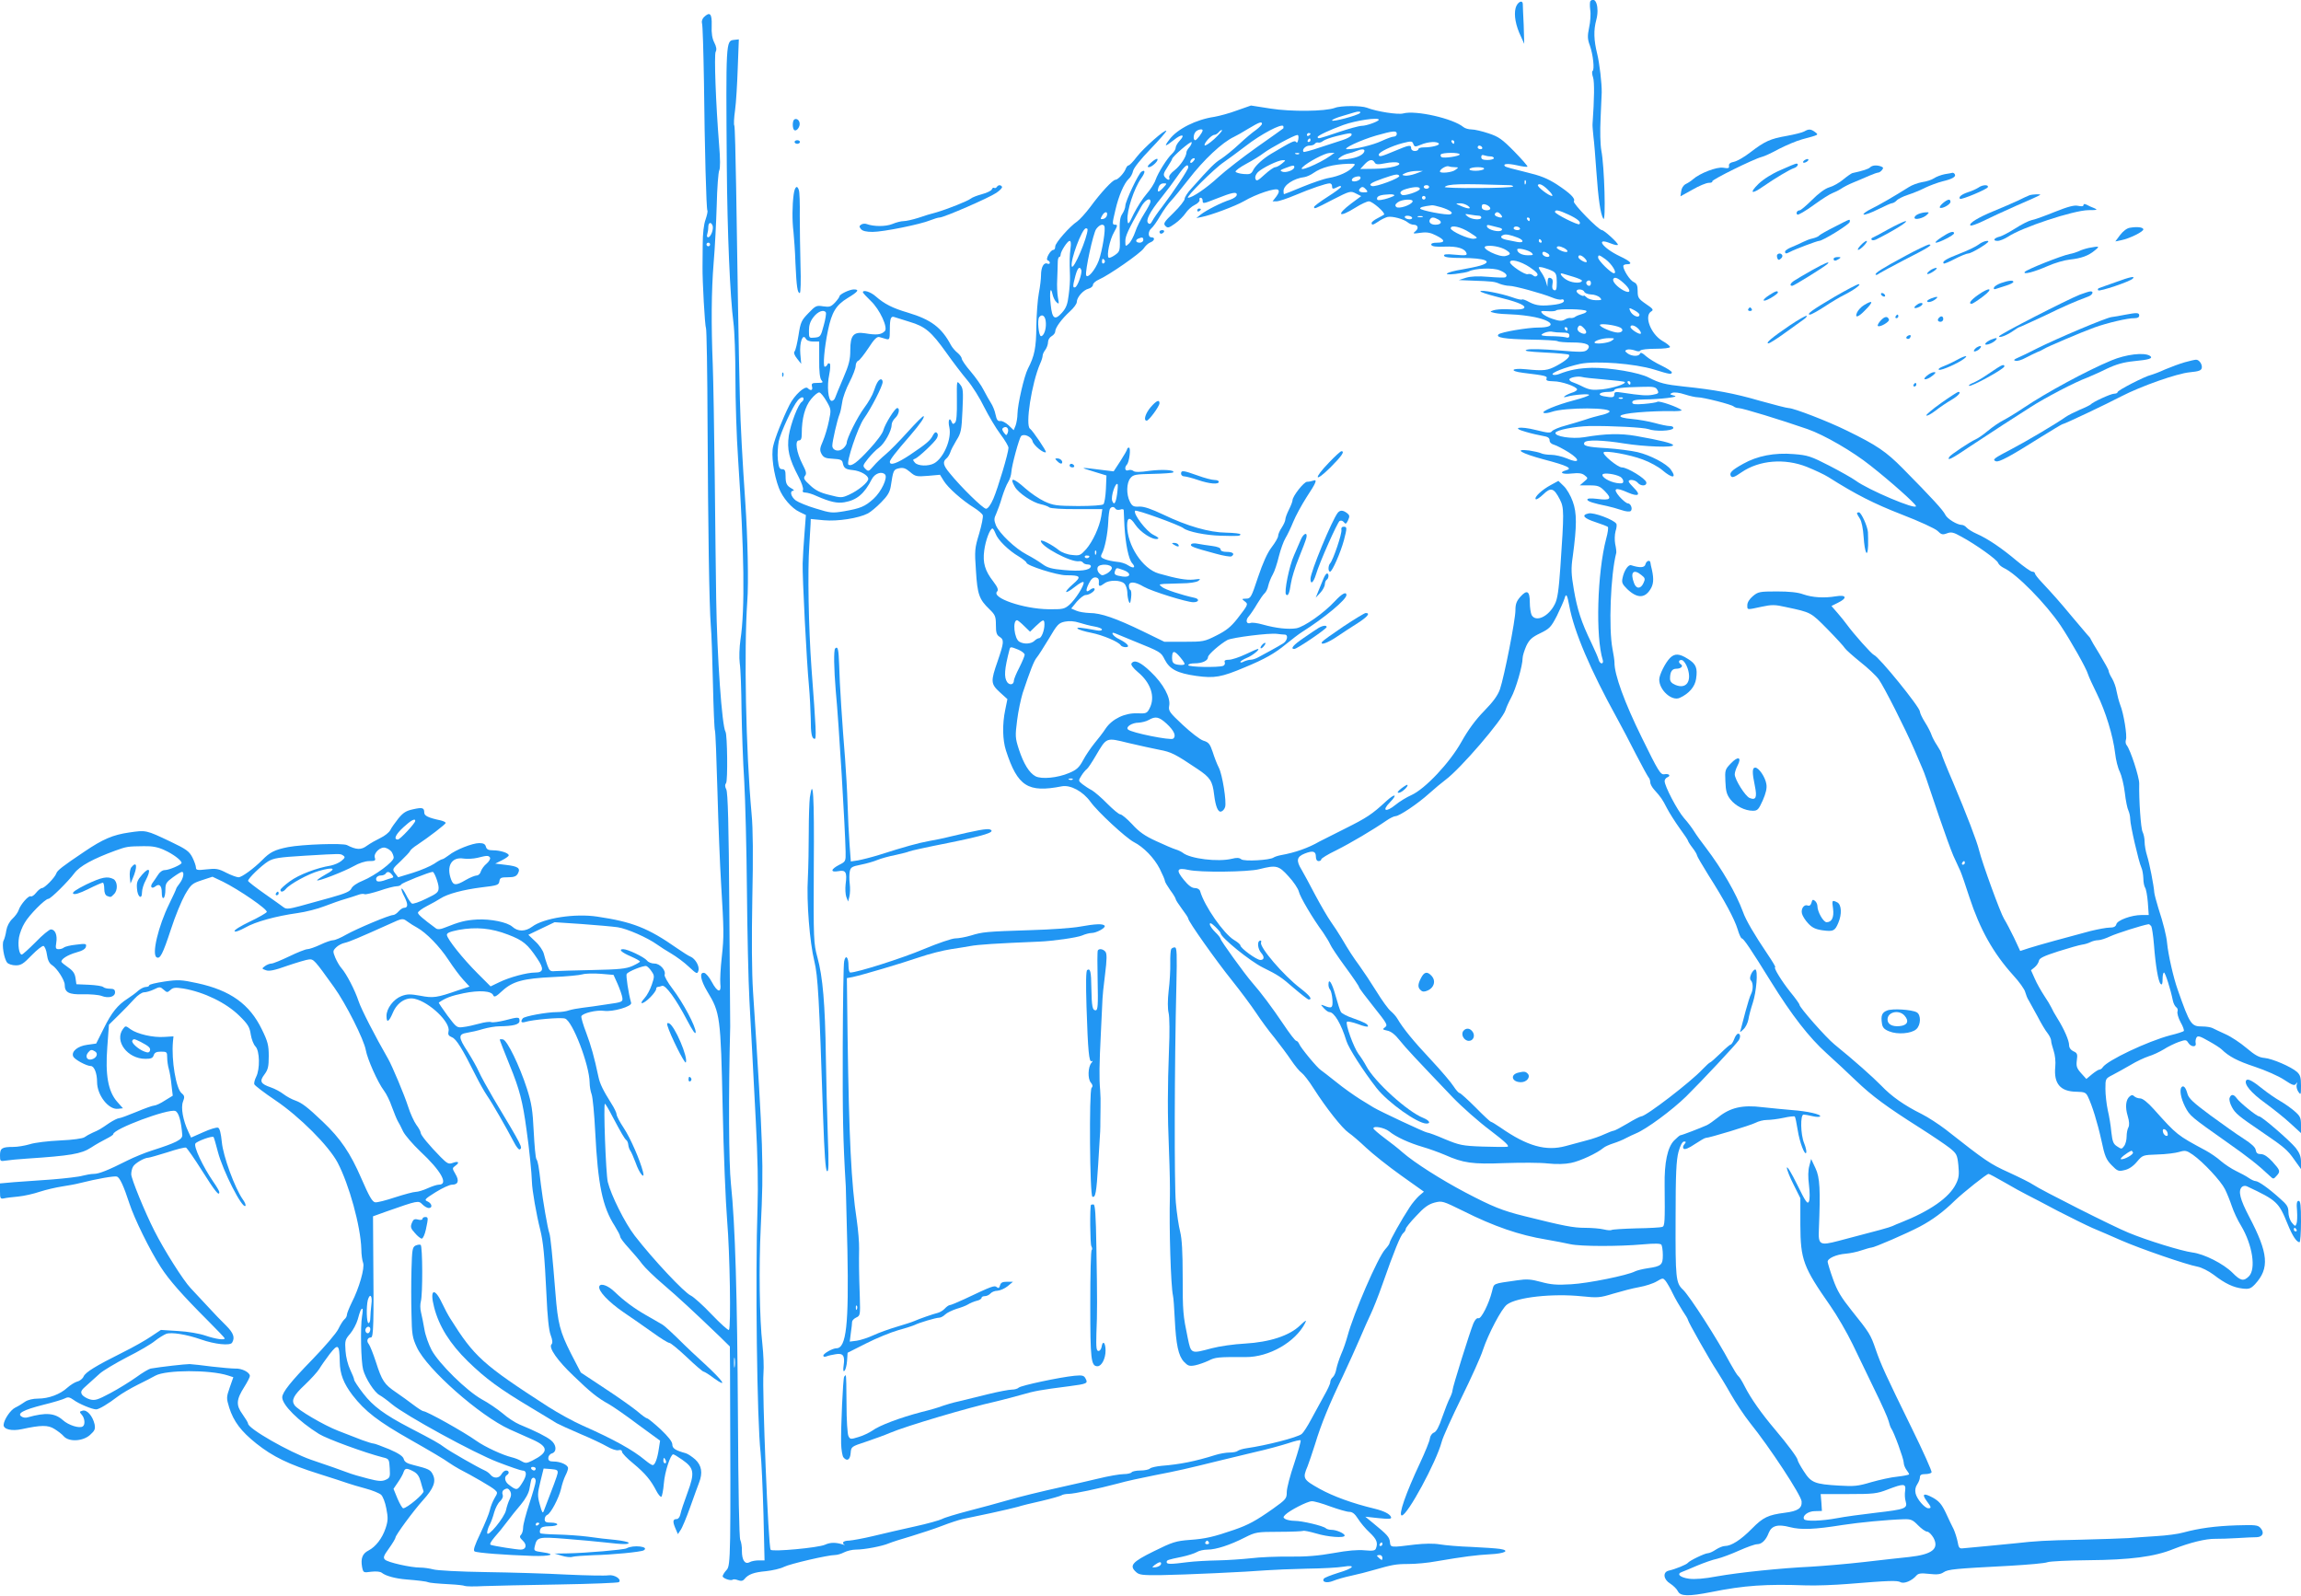 <?xml version="1.0" standalone="no"?>
<!DOCTYPE svg PUBLIC "-//W3C//DTD SVG 20010904//EN"
 "http://www.w3.org/TR/2001/REC-SVG-20010904/DTD/svg10.dtd">
<svg version="1.0" xmlns="http://www.w3.org/2000/svg"
 width="1280pt" height="888pt" viewBox="0 0 1280 888"
 preserveAspectRatio="xMidYMid meet">
<g transform="translate(0,888) scale(0.1,-0.1)"
fill="#2196f3" stroke="none">
<path d="M8847 8874 c-3 -4 -4 -25 -1 -48 4 -23 1 -68 -6 -99 -10 -48 -9 -65
4 -100 18 -50 27 -135 15 -142 -4 -3 -3 -19 3 -36 8 -25 7 -118 -3 -259 -1 -8
2 -40 5 -70 4 -30 11 -116 16 -190 11 -157 23 -241 39 -267 15 -23 6 295 -11
379 -6 34 -8 107 -4 185 3 70 6 133 6 138 1 50 -12 162 -25 215 -19 77 -21
131 -5 190 18 68 -3 134 -33 104z"/>
<path d="M8431 8835 c-10 -39 0 -97 30 -159 l18 -40 -3 105 c-3 57 -5 110 -5
117 -2 26 -31 10 -40 -23z"/>
<path d="M3915 8784 c-9 -10 -13 -24 -10 -33 4 -9 8 -155 11 -326 4 -378 13
-706 19 -716 3 -4 -2 -26 -10 -50 -10 -26 -16 -80 -16 -138 0 -53 -1 -109 -1
-126 -1 -76 13 -328 19 -338 4 -7 8 -250 9 -542 3 -580 9 -998 18 -1115 4 -41
9 -187 12 -325 3 -137 8 -253 11 -258 3 -4 9 -158 14 -340 5 -183 14 -411 20
-507 16 -266 17 -296 4 -415 -7 -60 -10 -127 -8 -147 7 -54 -16 -49 -47 9 -14
27 -33 49 -42 51 -29 6 -22 -39 17 -104 71 -117 74 -138 85 -645 5 -250 17
-533 25 -629 15 -177 22 -596 10 -608 -4 -4 -47 35 -96 86 -48 51 -101 98
-116 105 -36 16 -210 201 -312 333 -55 71 -132 226 -150 299 -11 48 -25 435
-16 435 3 0 21 -30 40 -67 52 -98 69 -127 79 -135 5 -3 10 -15 11 -26 1 -11 6
-26 12 -34 5 -7 18 -37 29 -66 20 -59 53 -98 41 -51 -17 67 -71 190 -107 244
-22 33 -40 67 -40 76 0 8 -13 36 -30 62 -44 70 -63 108 -71 147 -23 109 -41
173 -68 245 -17 44 -29 85 -27 92 7 17 84 36 126 30 48 -7 156 24 151 44 -15
53 -30 153 -25 161 9 15 96 49 110 44 7 -3 20 -16 29 -30 16 -23 16 -29 1 -73
-9 -27 -27 -61 -41 -76 -37 -40 -6 -34 33 6 18 18 32 38 32 45 0 7 4 12 9 12
5 0 16 3 24 6 19 7 78 -74 139 -191 31 -59 47 -82 48 -67 0 33 -69 163 -129
242 -27 35 -46 70 -44 77 9 24 -25 63 -56 63 -16 0 -35 7 -42 17 -17 20 -107
63 -132 63 -29 0 -10 -18 44 -41 27 -12 49 -24 49 -28 0 -3 -19 -14 -43 -25
-35 -15 -73 -19 -222 -22 -99 -2 -193 -5 -208 -6 -25 -3 -31 2 -42 32 -7 19
-16 48 -20 65 -4 16 -24 47 -46 67 l-40 38 73 35 73 35 150 -10 c83 -6 173
-14 201 -18 53 -8 166 -58 219 -96 17 -12 52 -35 80 -51 27 -16 71 -48 96 -72
44 -41 48 -43 54 -23 8 24 -17 67 -43 78 -9 3 -44 25 -77 48 -160 112 -247
146 -442 175 -125 19 -299 -8 -363 -56 -38 -28 -79 -28 -110 0 -28 25 -120 44
-196 40 -66 -4 -97 -12 -182 -46 -22 -9 -37 -10 -46 -4 -76 56 -101 78 -101
88 0 6 23 23 50 37 28 14 61 33 75 42 40 26 127 49 230 62 87 10 95 13 98 34
3 19 9 22 47 22 35 0 47 5 56 21 16 30 1 40 -68 48 l-58 7 38 19 c20 10 37 22
37 27 0 13 -47 28 -87 28 -26 0 -36 5 -40 20 -4 15 -14 20 -37 20 -38 0 -132
-37 -170 -68 -16 -12 -32 -22 -37 -22 -4 0 -24 -11 -44 -25 -20 -13 -73 -36
-118 -50 l-82 -25 -17 22 c-17 23 -16 24 31 68 26 25 50 50 52 56 2 6 20 22
41 35 63 42 157 114 157 121 1 4 -11 10 -26 14 -71 15 -93 26 -93 44 0 27 -10
30 -63 18 -37 -8 -54 -18 -81 -51 -18 -23 -39 -52 -45 -65 -7 -13 -31 -32 -54
-43 -23 -11 -57 -30 -75 -43 -33 -25 -59 -24 -112 3 -24 12 -247 4 -327 -11
-75 -15 -101 -28 -144 -72 -48 -48 -114 -96 -132 -96 -10 0 -40 11 -68 25 -44
23 -58 25 -110 19 -51 -6 -59 -4 -59 10 0 9 -9 35 -20 57 -18 34 -33 45 -123
88 -135 64 -134 64 -229 50 -90 -13 -146 -37 -248 -106 -122 -82 -152 -105
-157 -122 -8 -23 -65 -81 -79 -81 -7 0 -22 -12 -33 -26 -11 -14 -24 -23 -30
-20 -11 7 -57 -45 -67 -76 -4 -13 -19 -34 -35 -49 -17 -16 -30 -41 -34 -65 -3
-21 -10 -47 -15 -56 -11 -20 2 -101 20 -123 7 -8 28 -15 48 -15 29 0 43 9 88
56 30 31 60 54 66 52 7 -3 16 -24 19 -48 4 -30 13 -49 29 -59 28 -18 70 -84
70 -109 0 -43 23 -55 102 -53 41 1 87 -3 103 -9 39 -15 75 -5 75 20 0 15 -7
20 -28 20 -15 0 -32 4 -37 9 -6 6 -41 11 -80 13 l-70 3 -5 35 c-4 25 -14 40
-40 58 -19 13 -36 27 -38 31 -5 14 33 39 83 53 34 9 51 20 53 32 4 17 -1 18
-55 11 -32 -3 -62 -11 -68 -16 -5 -5 -18 -9 -28 -9 -17 0 -19 5 -14 36 7 42
-6 74 -30 74 -8 0 -47 -31 -84 -70 -38 -38 -73 -70 -78 -70 -15 0 -23 54 -15
97 4 21 17 57 31 79 24 43 114 134 132 134 13 0 109 95 145 143 29 39 104 80
227 125 64 23 68 24 159 25 47 1 79 -5 115 -22 47 -21 95 -57 95 -71 0 -10
-69 -40 -93 -40 -13 0 -29 -11 -39 -28 -10 -15 -23 -35 -30 -44 -15 -21 -4
-35 16 -19 22 18 36 5 36 -35 0 -21 4 -33 10 -29 6 3 10 24 10 46 0 34 5 42
42 69 22 16 45 30 50 30 15 0 8 -37 -12 -63 -11 -14 -20 -28 -20 -31 0 -3 -18
-42 -39 -85 -60 -122 -98 -280 -70 -296 19 -12 34 16 80 156 23 72 59 158 78
192 34 58 40 63 95 81 l58 19 57 -27 c91 -45 251 -155 245 -169 -3 -6 -46 -31
-95 -54 -50 -24 -88 -47 -84 -53 3 -6 28 3 59 20 57 33 171 64 292 81 44 6
111 23 149 38 39 15 90 33 115 40 25 7 57 18 72 23 15 6 31 7 36 4 5 -3 42 6
83 19 40 14 83 25 95 25 12 0 24 5 26 10 2 8 158 70 175 70 9 0 33 -64 33 -88
0 -25 -8 -32 -69 -61 -38 -19 -74 -31 -80 -27 -6 4 -21 25 -32 48 -11 22 -23
38 -25 35 -3 -3 4 -24 16 -46 21 -42 20 -61 -3 -61 -7 0 -20 -9 -30 -20 -9
-11 -23 -20 -30 -20 -22 0 -202 -76 -261 -109 -29 -17 -62 -31 -72 -31 -11 0
-43 -11 -72 -25 -30 -14 -62 -25 -72 -25 -10 0 -56 -18 -101 -40 -46 -22 -90
-40 -99 -40 -9 0 -25 -6 -36 -14 -19 -14 -18 -15 5 -23 17 -7 48 -1 120 25 53
18 107 34 120 35 26 2 30 -2 139 -154 65 -90 167 -292 177 -351 9 -50 66 -179
101 -225 13 -17 33 -57 44 -90 12 -32 26 -67 32 -78 7 -11 21 -38 31 -60 11
-21 53 -70 94 -109 117 -109 160 -186 104 -186 -10 0 -38 -9 -62 -20 -24 -11
-54 -20 -66 -20 -13 0 -64 -14 -114 -30 -51 -17 -101 -30 -112 -28 -16 2 -34
34 -77 133 -61 141 -116 222 -214 315 -87 83 -117 105 -153 118 -18 6 -48 22
-65 35 -18 14 -50 31 -71 38 -58 20 -65 34 -36 72 20 27 24 44 24 102 0 60 -5
81 -38 148 -68 141 -175 218 -360 258 -88 19 -106 20 -182 9 -47 -7 -85 -16
-85 -21 0 -5 -8 -9 -18 -9 -11 0 -30 -10 -43 -21 -13 -12 -40 -32 -59 -44 -56
-36 -89 -77 -133 -166 l-42 -84 -50 -7 c-53 -7 -89 -37 -78 -64 6 -17 74 -54
98 -54 19 0 35 -40 35 -89 0 -73 64 -155 116 -149 l28 3 -32 36 c-51 58 -67
150 -55 306 l9 123 55 54 c30 29 69 70 87 90 18 20 42 36 53 36 12 0 36 7 55
16 32 16 36 15 54 -1 19 -17 21 -17 38 -2 15 14 27 15 73 8 115 -20 237 -79
311 -152 48 -47 57 -63 63 -104 4 -26 16 -56 26 -66 24 -24 26 -126 4 -169 -8
-16 -13 -35 -10 -42 3 -7 55 -47 116 -88 135 -91 297 -253 347 -347 64 -122
128 -353 132 -481 0 -30 5 -64 10 -77 10 -27 -22 -141 -64 -222 -14 -29 -26
-59 -26 -66 0 -8 -6 -20 -14 -26 -8 -7 -23 -31 -34 -54 -11 -23 -76 -99 -145
-170 -118 -121 -167 -182 -167 -210 0 -42 90 -132 205 -204 44 -27 253 -104
355 -130 34 -8 35 -10 38 -61 3 -48 1 -53 -23 -64 -21 -9 -40 -8 -98 7 -40 10
-92 25 -117 35 -40 15 -88 32 -200 70 -122 43 -350 173 -350 201 0 5 -14 28
-31 52 -37 51 -35 81 10 152 17 27 31 54 31 61 0 20 -45 43 -81 41 -19 0 -77
5 -129 11 -52 7 -108 13 -125 14 -25 0 -159 -15 -217 -25 -10 -2 -46 -23 -80
-48 -35 -25 -100 -65 -145 -89 -71 -38 -86 -42 -114 -34 -17 5 -37 17 -43 27
-9 15 -5 24 29 53 22 20 54 49 71 64 18 16 85 56 150 90 66 33 136 74 156 91
20 16 48 33 62 39 29 11 114 -3 194 -31 77 -27 162 -36 173 -18 17 28 8 54
-33 95 -24 23 -69 70 -101 105 -32 35 -76 82 -97 104 -40 42 -147 211 -201
318 -53 104 -129 290 -129 315 0 13 4 32 10 42 10 19 63 50 85 50 6 0 54 14
106 30 51 17 98 29 104 26 5 -2 46 -60 90 -130 72 -114 95 -143 95 -117 0 5
-15 31 -34 58 -57 83 -110 195 -99 212 9 13 93 44 101 36 2 -2 13 -39 24 -82
27 -105 136 -319 153 -301 4 4 -3 21 -15 37 -44 63 -109 240 -116 318 -5 50
-12 77 -21 80 -8 3 -45 -8 -82 -25 l-68 -30 -15 32 c-30 63 -43 135 -30 168
10 26 9 33 -8 47 -31 26 -57 183 -48 286 l3 30 -50 -3 c-63 -5 -151 16 -188
42 -28 21 -29 21 -43 2 -49 -67 25 -166 125 -166 31 0 41 4 46 20 5 15 15 20
41 20 32 0 34 -2 34 -33 0 -17 4 -46 9 -63 5 -17 12 -57 15 -90 l7 -59 -44
-27 c-24 -16 -51 -28 -60 -28 -8 0 -53 -16 -98 -35 -46 -19 -89 -35 -96 -35
-8 0 -32 -12 -55 -27 -51 -35 -56 -38 -93 -54 -16 -7 -37 -19 -45 -25 -9 -7
-65 -15 -135 -18 -66 -3 -142 -12 -169 -21 -27 -8 -68 -15 -92 -15 -63 0 -74
-7 -74 -47 0 -33 1 -34 33 -29 17 3 70 8 117 11 241 16 302 26 356 61 27 18
67 40 87 50 20 10 37 21 37 25 0 29 306 143 345 129 19 -7 33 -56 39 -134 1
-25 -34 -43 -169 -86 -38 -12 -99 -37 -135 -55 -107 -54 -159 -75 -188 -75
-15 0 -43 -5 -62 -10 -19 -6 -96 -15 -170 -21 -74 -5 -170 -12 -212 -15 l-78
-7 0 -44 c0 -40 2 -43 23 -39 12 3 47 7 79 10 31 3 85 15 120 27 34 11 90 24
123 29 33 5 78 13 100 19 96 24 192 41 206 36 16 -7 37 -52 69 -150 27 -83
113 -259 174 -353 46 -72 119 -155 265 -301 50 -50 91 -93 91 -96 0 -11 -50
-4 -106 15 -35 12 -98 23 -154 26 l-95 6 -54 -36 c-29 -20 -101 -61 -160 -90
-150 -75 -205 -109 -216 -133 -5 -12 -21 -25 -35 -28 -14 -4 -38 -19 -55 -34
-40 -37 -104 -61 -163 -61 -29 0 -57 -7 -72 -17 -14 -10 -38 -25 -55 -33 -27
-13 -63 -67 -65 -96 -1 -25 45 -36 101 -24 107 23 146 24 182 1 18 -11 42 -29
52 -41 29 -32 106 -28 146 8 27 24 30 33 25 60 -11 46 -42 81 -66 75 -19 -5
-19 -7 -5 -23 17 -19 20 -56 5 -65 -19 -12 -79 7 -110 35 -45 40 -95 44 -195
16 -11 -4 -27 -2 -35 4 -27 17 9 37 119 65 58 14 113 31 124 37 15 8 25 6 46
-9 29 -22 104 -53 126 -53 15 0 66 30 122 73 20 15 69 44 107 63 39 19 85 43
101 52 59 32 302 33 402 1 l31 -10 -20 -57 c-19 -55 -19 -59 -3 -112 25 -78
66 -132 151 -200 92 -73 180 -116 349 -169 72 -23 144 -46 160 -52 17 -6 61
-19 98 -29 38 -10 77 -26 87 -35 10 -9 23 -43 29 -76 10 -51 10 -68 -4 -110
-19 -57 -55 -103 -95 -124 -34 -17 -44 -44 -36 -91 7 -33 7 -33 51 -27 28 3
50 1 59 -6 21 -17 74 -32 136 -37 62 -5 113 -11 120 -15 8 -4 51 -8 125 -12
39 -2 75 -6 80 -9 6 -3 53 -4 105 -1 52 2 241 6 420 9 179 3 329 9 333 13 17
16 -25 43 -58 38 -18 -3 -122 -1 -231 4 -109 6 -314 12 -454 14 -140 2 -271 9
-290 15 -19 5 -51 10 -72 10 -54 0 -181 29 -196 44 -12 11 -8 22 22 63 20 28
36 55 36 60 0 13 99 148 154 209 58 64 73 103 54 141 -13 27 -22 32 -110 54
-34 8 -48 17 -52 33 -4 15 -27 31 -80 54 -42 17 -81 32 -88 32 -7 0 -35 9 -63
19 -27 11 -88 34 -134 52 -78 30 -227 117 -243 143 -18 27 -5 54 56 111 35 33
72 74 82 90 10 17 36 54 58 83 47 60 54 55 56 -43 1 -68 21 -120 71 -186 70
-90 142 -146 324 -249 99 -56 194 -112 210 -125 17 -12 44 -28 60 -37 74 -38
181 -100 197 -115 17 -15 17 -17 -1 -47 -10 -17 -22 -47 -26 -66 -4 -19 -28
-77 -52 -128 -33 -69 -42 -96 -33 -102 13 -8 167 -20 321 -25 100 -3 138 9 59
20 -50 7 -51 8 -45 34 12 51 19 53 171 41 76 -6 175 -15 219 -20 103 -12 137
-12 131 -1 -3 4 -36 11 -73 15 -37 3 -106 11 -153 18 -47 6 -124 11 -172 12
-47 1 -89 4 -92 7 -4 3 -4 14 0 23 4 11 19 16 50 16 24 0 44 5 44 10 0 6 -16
10 -35 10 -28 0 -35 4 -35 19 0 10 6 21 14 24 20 8 65 94 77 145 5 24 16 57
24 73 8 15 15 34 15 42 0 18 -42 37 -80 37 -23 0 -30 5 -30 19 0 11 9 23 20
26 29 9 26 49 -6 74 -25 20 -82 49 -174 87 -24 10 -67 38 -94 62 -28 23 -80
59 -116 78 -84 47 -238 198 -279 274 -16 30 -35 83 -40 115 -6 33 -14 76 -19
95 -5 19 -5 46 -1 60 11 39 10 308 -1 315 -5 3 -18 1 -29 -4 -17 -9 -19 -24
-22 -133 -2 -68 -2 -179 0 -248 2 -113 5 -131 30 -185 56 -121 349 -380 516
-456 36 -16 94 -42 130 -58 88 -40 87 -70 -4 -116 -31 -15 -37 -16 -60 -3 -14
9 -39 18 -56 22 -49 12 -147 57 -195 91 -70 50 -276 165 -295 165 -5 0 -30 16
-55 35 -25 19 -69 51 -97 70 -65 44 -78 63 -112 169 -15 46 -33 91 -40 100
-14 16 -7 36 12 36 15 0 17 66 13 510 l-1 164 75 27 c177 62 177 62 200 39 11
-11 27 -20 35 -20 23 0 18 26 -7 37 -19 8 -16 13 45 51 37 23 78 42 92 42 34
0 41 22 18 60 -18 31 -18 32 1 46 25 18 16 27 -16 15 -22 -8 -30 -4 -66 32
-64 65 -112 123 -112 136 0 7 -11 27 -24 44 -13 18 -34 64 -46 102 -20 63 -89
227 -111 265 -72 125 -150 277 -164 320 -20 61 -68 154 -96 185 -10 11 -25 37
-34 58 -14 35 -14 38 5 57 11 11 32 22 47 25 26 6 72 25 250 105 72 33 73 33
99 14 15 -11 39 -26 54 -34 51 -28 126 -105 175 -180 27 -41 64 -91 83 -111
l34 -37 -64 -21 c-118 -41 -138 -44 -210 -30 -56 10 -73 10 -105 -2 -44 -17
-83 -69 -83 -110 0 -42 13 -35 36 19 24 56 74 87 121 76 83 -19 201 -132 188
-181 -4 -18 0 -25 19 -33 24 -9 57 -62 133 -214 19 -38 47 -88 62 -110 30 -43
107 -178 149 -258 13 -26 28 -45 33 -42 17 10 18 10 -146 284 -34 58 -71 125
-82 150 -11 25 -39 74 -61 109 -53 81 -54 98 -4 106 20 3 60 12 89 21 28 8 69
15 90 15 79 1 113 10 113 30 0 23 -6 23 -82 3 -33 -8 -67 -13 -75 -10 -8 4
-38 0 -66 -8 -29 -8 -69 -17 -89 -19 -36 -5 -38 -4 -89 64 -28 38 -50 71 -48
72 36 25 69 38 138 52 89 18 156 13 165 -12 5 -12 16 -7 50 25 58 53 115 69
283 77 73 3 146 10 163 15 17 5 63 6 102 3 l71 -6 23 -51 c12 -28 24 -62 26
-76 3 -23 0 -25 -87 -37 -49 -8 -110 -16 -135 -19 -25 -3 -58 -9 -74 -14 -16
-6 -46 -10 -67 -10 -57 0 -183 -23 -191 -35 -14 -19 -8 -26 13 -20 41 13 198
27 222 19 42 -13 136 -259 137 -356 0 -20 5 -49 11 -65 6 -15 15 -109 20 -208
15 -295 40 -418 109 -525 16 -26 30 -52 30 -59 0 -7 22 -36 48 -64 26 -29 60
-68 74 -88 15 -20 68 -72 119 -115 85 -73 164 -146 312 -288 l57 -56 1 -117
c4 -1048 4 -1102 -19 -1126 -12 -13 -22 -29 -22 -35 0 -12 47 -28 56 -19 4 3
16 2 29 -3 17 -6 27 -5 36 6 22 27 53 38 120 44 36 4 81 14 100 24 34 17 245
66 285 66 12 0 35 7 50 15 16 8 45 15 65 15 48 0 147 19 184 35 17 7 73 25
125 40 52 16 129 41 170 57 41 16 93 33 115 38 22 4 93 20 157 33 65 14 132
30 150 35 18 6 78 21 133 33 55 13 104 27 110 31 5 4 23 8 40 8 33 1 161 28
275 58 41 12 134 32 205 46 120 23 182 37 355 80 36 9 124 30 195 47 72 16
158 40 192 51 35 12 65 19 68 16 3 -3 -13 -60 -35 -127 -23 -67 -42 -139 -42
-161 0 -36 -4 -41 -77 -93 -92 -65 -137 -90 -216 -117 -113 -39 -160 -50 -246
-56 -78 -6 -97 -12 -200 -63 -122 -60 -139 -80 -99 -116 17 -16 36 -18 138
-17 132 2 480 18 587 27 39 3 140 7 225 9 85 1 176 6 203 11 74 12 57 -9 -28
-34 -41 -13 -78 -27 -81 -33 -12 -19 18 -26 52 -12 19 8 64 21 102 29 37 8 92
22 122 31 105 30 125 34 195 34 39 0 108 6 155 15 152 26 224 35 298 39 84 4
115 21 55 30 -21 3 -92 8 -158 11 -66 2 -145 9 -175 14 -35 6 -85 5 -140 -1
-135 -17 -135 -17 -138 14 -3 28 -15 41 -92 104 l-45 37 74 -8 c60 -6 73 -5
69 6 -6 17 -39 34 -93 47 -121 29 -228 68 -304 110 -93 52 -96 58 -67 126 7
17 25 72 41 121 34 113 81 227 155 380 31 66 74 161 95 210 21 50 48 110 60
135 12 25 42 99 65 165 65 186 101 273 116 286 8 6 14 17 14 23 0 6 26 39 58
72 43 47 68 65 101 74 43 11 46 10 160 -46 171 -86 314 -135 461 -159 47 -8
108 -20 135 -26 59 -13 271 -13 405 -1 66 6 97 5 102 -2 4 -6 8 -32 8 -58 0
-54 -8 -62 -85 -73 -27 -4 -59 -12 -69 -17 -41 -22 -262 -67 -356 -72 -80 -5
-113 -2 -168 13 -55 15 -79 17 -132 9 -140 -20 -128 -15 -140 -61 -17 -69 -61
-156 -76 -150 -8 3 -19 -8 -28 -29 -20 -49 -116 -355 -116 -372 0 -8 -7 -27
-15 -43 -8 -15 -27 -63 -42 -106 -18 -54 -33 -81 -46 -86 -11 -4 -21 -18 -23
-33 -1 -14 -27 -77 -56 -139 -77 -164 -121 -289 -100 -289 31 0 192 297 222
410 6 25 56 135 110 245 54 110 108 229 119 265 30 90 104 231 134 253 54 41
253 63 417 46 88 -9 100 -8 175 15 44 13 108 30 143 36 34 6 78 20 98 32 34
20 35 20 50 2 8 -11 26 -41 39 -69 13 -27 38 -70 54 -95 17 -25 31 -48 31 -53
0 -9 125 -230 160 -282 14 -22 50 -80 78 -130 28 -49 76 -121 107 -160 109
-135 285 -403 287 -437 3 -38 -21 -54 -93 -63 -93 -12 -121 -25 -183 -88 -62
-63 -115 -97 -151 -97 -11 0 -33 -9 -50 -20 -16 -11 -36 -20 -44 -20 -17 0
-104 -42 -112 -54 -7 -9 -67 -34 -106 -43 -35 -8 -30 -49 8 -72 17 -11 37 -30
43 -43 14 -28 59 -29 186 -4 183 37 306 45 525 37 55 -2 161 2 235 8 231 19
273 20 292 10 20 -11 64 8 88 36 11 13 25 15 71 10 44 -5 63 -3 81 9 25 17 64
20 368 36 102 6 196 14 210 20 14 5 115 10 225 11 235 2 369 19 475 62 92 36
180 58 234 57 23 0 77 1 121 4 44 3 93 5 108 5 34 1 45 25 22 51 -15 17 -29
18 -133 15 -120 -4 -208 -16 -297 -40 -27 -8 -95 -17 -150 -20 -55 -4 -125 -8
-155 -11 -30 -2 -152 -6 -270 -9 -194 -4 -244 -7 -360 -20 -19 -2 -88 -9 -154
-15 -65 -6 -128 -12 -139 -13 -17 -2 -22 5 -27 36 -4 20 -14 52 -22 70 -9 17
-29 59 -44 92 -23 48 -38 65 -72 84 -52 28 -63 21 -34 -19 26 -34 27 -40 9
-40 -20 0 -64 51 -71 83 -4 18 -1 35 9 50 8 12 15 29 15 39 0 13 8 18 29 18
17 0 33 4 36 10 3 5 -47 117 -111 247 -144 294 -170 350 -200 437 -28 82 -35
93 -133 215 -59 74 -81 110 -104 175 -16 44 -29 88 -30 96 -3 19 47 42 100 46
24 2 64 10 89 19 24 8 49 15 54 15 16 0 198 79 270 117 70 37 132 83 195 145
46 44 176 148 187 148 4 0 45 -22 90 -48 46 -27 101 -57 123 -68 22 -11 99
-51 170 -89 72 -37 159 -80 195 -96 36 -15 108 -46 160 -69 105 -46 363 -135
424 -146 22 -4 62 -24 90 -45 65 -50 110 -71 162 -77 35 -4 45 0 68 24 82 89
75 172 -33 377 -50 96 -62 142 -40 164 7 7 19 8 28 4 168 -79 177 -88 227
-211 26 -64 49 -100 66 -100 4 0 8 52 8 115 0 89 -3 115 -13 115 -10 0 -13
-14 -9 -55 2 -30 1 -62 -3 -72 -6 -16 -8 -16 -26 6 -11 13 -19 39 -19 58 0 30
-8 42 -47 76 -63 57 -120 97 -136 97 -7 0 -24 8 -37 17 -14 10 -46 27 -71 39
-25 12 -63 37 -84 55 -21 19 -59 45 -85 59 -160 86 -159 85 -289 230 -34 38
-62 60 -76 60 -11 0 -26 5 -33 12 -8 8 -15 8 -25 -1 -22 -18 -26 -60 -11 -109
9 -30 10 -51 4 -63 -6 -10 -10 -33 -10 -51 0 -19 -6 -43 -14 -53 -13 -18 -15
-18 -39 -2 -21 13 -26 27 -32 79 -3 35 -12 90 -20 123 -7 33 -13 86 -13 118 0
57 0 57 41 78 23 12 68 37 99 55 31 19 76 40 100 48 24 7 62 25 85 39 23 15
61 33 83 41 38 13 42 13 53 -5 15 -24 47 -26 41 -1 -2 9 0 23 5 31 7 11 20 7
67 -20 33 -18 65 -39 72 -46 41 -40 88 -65 185 -97 60 -20 133 -52 164 -73 45
-30 57 -34 65 -22 8 11 9 10 4 -4 -3 -10 1 -28 9 -40 14 -20 15 -18 15 34 0
45 -4 59 -22 76 -33 29 -137 74 -181 78 -29 2 -53 15 -100 55 -34 29 -87 64
-117 77 -30 14 -63 29 -72 34 -10 5 -35 9 -56 9 -63 0 -69 9 -138 205 -24 67
-53 196 -59 260 -3 37 -21 110 -49 195 -11 36 -21 74 -22 84 -3 42 -27 164
-40 205 -8 25 -14 60 -14 78 0 19 -5 43 -11 55 -10 18 -21 179 -19 270 0 36
-49 188 -70 213 -6 7 -7 20 -4 30 8 20 -12 146 -32 195 -7 19 -16 53 -20 75
-3 22 -15 54 -25 71 -11 17 -19 36 -19 42 0 6 -23 47 -50 92 -28 45 -50 83
-50 85 0 3 -9 15 -21 27 -11 13 -48 57 -83 98 -67 81 -110 129 -168 191 -21
22 -38 44 -38 49 0 6 -7 10 -15 10 -8 0 -47 28 -87 61 -83 70 -161 123 -223
150 -23 10 -48 26 -55 34 -7 8 -18 15 -26 15 -27 0 -82 34 -93 57 -11 24 -73
92 -236 257 -93 94 -144 129 -310 210 -105 52 -297 126 -325 126 -10 0 -83 19
-162 41 -141 41 -248 61 -423 79 -103 11 -133 19 -192 49 -54 29 -216 56 -317
55 -73 -2 -123 -11 -184 -35 -13 -5 -28 -6 -34 -3 -15 9 71 42 152 60 89 18
303 2 413 -32 86 -27 97 -28 97 -15 0 5 -26 22 -57 37 -32 15 -71 39 -87 53
-19 18 -30 22 -33 14 -6 -17 -45 -16 -69 1 -16 13 -17 15 -3 21 8 3 27 1 42
-4 17 -7 28 -7 32 -1 4 6 42 10 86 10 44 0 79 4 79 10 0 5 -19 21 -43 34 -65
39 -103 140 -61 164 14 8 9 15 -30 41 -42 29 -46 36 -46 72 0 31 -5 42 -22 50
-21 9 -58 67 -58 89 0 6 9 10 20 10 35 0 22 16 -40 45 -96 46 -139 107 -50 71
22 -9 40 -12 40 -7 0 11 -77 81 -89 81 -18 0 -163 148 -156 160 10 16 -20 45
-96 95 -52 33 -89 48 -173 68 -59 14 -110 28 -113 31 -16 15 12 18 63 7 30 -7
58 -11 61 -8 2 3 -31 41 -74 85 -67 68 -87 82 -142 100 -36 12 -78 22 -95 22
-16 0 -37 6 -45 13 -58 48 -266 95 -335 76 -28 -8 -147 10 -203 32 -32 12
-145 12 -177 -1 -54 -20 -244 -22 -358 -4 l-109 17 -77 -27 c-42 -16 -99 -31
-127 -36 -102 -15 -205 -67 -249 -125 -33 -43 -27 -44 25 -3 43 35 65 31 31
-5 -12 -13 -22 -30 -22 -39 0 -8 -9 -23 -20 -33 -27 -25 -77 -104 -92 -146 -6
-19 -29 -54 -50 -78 -21 -24 -53 -74 -71 -110 -29 -61 -32 -64 -35 -36 -5 52
37 178 76 233 24 33 24 51 2 37 -17 -10 -90 -165 -90 -190 0 -11 -8 -31 -17
-45 -13 -19 -16 -43 -14 -116 2 -91 2 -92 -27 -113 -16 -11 -32 -18 -35 -14
-12 12 6 99 30 141 19 34 21 42 8 42 -19 0 -19 3 0 83 18 78 48 147 73 171 11
9 22 30 25 45 4 17 41 64 97 122 49 51 89 97 88 101 -5 12 -125 -94 -164 -144
-20 -27 -41 -48 -46 -48 -5 0 -11 -8 -15 -17 -8 -24 -44 -63 -58 -63 -15 0
-82 -72 -139 -150 -27 -36 -60 -72 -74 -82 -41 -27 -122 -119 -122 -139 0 -11
-4 -19 -10 -19 -17 0 -46 -53 -32 -58 6 -2 12 -8 12 -14 0 -6 -7 -8 -15 -4
-19 7 -34 -21 -34 -65 0 -19 -5 -63 -12 -99 -7 -36 -13 -119 -14 -185 -1 -120
-10 -165 -47 -236 -21 -41 -57 -198 -58 -251 0 -20 -5 -49 -10 -64 l-11 -27
-28 27 c-16 15 -37 26 -47 24 -13 -2 -20 6 -26 36 -4 21 -16 50 -26 65 -9 14
-27 46 -40 71 -12 25 -45 71 -72 103 -28 32 -50 65 -50 72 0 7 -11 22 -23 32
-13 10 -30 30 -37 43 -52 98 -110 142 -240 181 -85 25 -130 48 -178 90 -29 26
-72 39 -72 23 0 -3 20 -25 44 -48 50 -47 97 -149 78 -168 -20 -20 -45 -23
-110 -12 -64 10 -82 -11 -82 -93 0 -53 -7 -82 -39 -156 -22 -51 -42 -100 -45
-109 -3 -10 -12 -18 -19 -18 -20 0 -28 82 -14 147 6 29 7 56 3 60 -5 4 -11 2
-13 -4 -3 -7 -9 -13 -15 -13 -11 0 -3 103 18 203 21 101 45 140 109 179 58 35
68 48 35 48 -24 0 -80 -27 -80 -38 0 -4 -11 -20 -25 -35 -23 -24 -31 -26 -66
-21 -37 6 -42 4 -82 -38 -39 -40 -44 -51 -55 -123 -7 -43 -16 -83 -22 -90 -6
-7 -1 -21 14 -40 l23 -29 -5 56 c-5 63 13 114 30 85 5 -11 22 -17 42 -17 l33
0 0 -99 c-1 -68 4 -105 12 -115 12 -14 9 -16 -22 -16 -30 0 -34 -3 -30 -20 6
-22 -7 -26 -24 -9 -15 15 -74 -39 -101 -93 -39 -78 -81 -184 -91 -230 -12 -50
3 -157 32 -233 20 -53 71 -113 115 -133 l35 -17 -8 -105 c-5 -58 -9 -132 -10
-165 -2 -74 22 -544 35 -680 5 -55 9 -137 10 -182 0 -85 6 -113 22 -113 10 0
8 50 -18 395 -16 221 -22 541 -12 680 3 50 6 103 7 119 l1 29 73 -7 c77 -7
193 11 245 38 15 8 48 35 74 62 35 35 48 57 53 88 14 91 15 94 46 101 23 5 36
1 61 -20 30 -26 37 -27 100 -22 l67 6 21 -34 c24 -39 102 -108 168 -149 24
-15 46 -34 49 -42 3 -9 -6 -54 -20 -102 -25 -82 -26 -94 -18 -207 8 -132 18
-159 75 -214 32 -31 36 -40 36 -88 0 -42 4 -55 20 -65 27 -17 25 -32 -10 -135
-40 -114 -39 -127 12 -174 l42 -38 -12 -59 c-17 -81 -15 -168 4 -227 65 -200
122 -236 311 -199 48 9 117 -28 159 -86 40 -56 196 -200 241 -224 55 -28 113
-88 144 -148 16 -32 29 -62 29 -68 0 -6 14 -29 30 -52 17 -22 30 -45 30 -49 0
-5 16 -29 35 -55 19 -25 35 -49 35 -54 0 -15 153 -232 244 -345 48 -60 108
-141 134 -180 25 -38 71 -101 102 -138 30 -38 72 -94 92 -124 21 -31 47 -63
59 -71 11 -8 41 -46 66 -86 71 -111 159 -222 195 -247 18 -12 62 -50 98 -84
36 -34 123 -103 193 -153 l128 -91 -27 -23 c-14 -13 -38 -41 -52 -63 -45 -68
-112 -188 -112 -199 0 -5 -11 -21 -24 -35 -40 -42 -177 -359 -210 -483 -8 -29
-23 -74 -35 -100 -11 -26 -23 -63 -27 -82 -3 -20 -12 -40 -20 -47 -8 -6 -14
-19 -14 -28 0 -9 -16 -43 -35 -76 -18 -33 -50 -91 -71 -130 -20 -38 -44 -75
-53 -82 -27 -20 -195 -63 -306 -79 -22 -3 -44 -10 -50 -15 -5 -5 -25 -9 -45
-9 -19 0 -55 -6 -80 -14 -111 -35 -197 -52 -299 -60 -29 -3 -58 -9 -64 -15 -6
-6 -30 -11 -53 -11 -24 0 -46 -5 -49 -10 -3 -5 -23 -10 -44 -10 -21 0 -85 -11
-142 -25 -57 -13 -135 -32 -174 -40 -162 -36 -255 -59 -335 -82 -47 -14 -141
-39 -210 -57 -69 -18 -136 -38 -150 -46 -14 -7 -81 -26 -150 -41 -69 -15 -172
-39 -230 -53 -58 -14 -120 -25 -137 -26 -30 0 -44 -12 -25 -23 4 -2 0 -2 -8 1
-40 13 -71 13 -101 -1 -39 -17 -290 -40 -302 -28 -13 13 -48 889 -40 982 3 33
0 106 -6 162 -16 137 -20 432 -9 652 17 348 14 437 -43 1309 -7 110 -8 290 -4
517 5 236 4 388 -4 471 -32 350 -43 910 -24 1183 8 101 2 360 -11 550 -16 233
-27 435 -30 570 -6 218 -15 780 -21 1183 -3 183 -7 337 -10 343 -4 5 -2 44 4
86 6 43 12 149 15 236 l6 158 -28 -3 c-44 -5 -44 -13 -39 -703 3 -373 18 -723
37 -870 6 -44 11 -181 11 -305 0 -124 6 -328 15 -455 34 -514 39 -832 13
-1004 -6 -42 -8 -99 -4 -130 5 -31 9 -148 10 -261 2 -113 8 -290 15 -395 6
-104 13 -378 15 -607 2 -229 8 -506 14 -615 6 -109 13 -234 15 -278 2 -44 11
-217 20 -385 11 -204 14 -365 10 -485 -13 -373 -3 -1194 17 -1365 5 -47 12
-201 16 -342 l6 -258 -32 0 c-18 0 -41 -4 -51 -10 -26 -14 -43 11 -43 63 1 23
-4 50 -9 61 -6 11 -11 273 -13 685 -4 682 -15 1066 -39 1296 -12 112 -14 490
-4 875 0 19 -2 319 -5 666 -3 453 -8 638 -17 653 -8 16 -8 26 -1 35 10 12 7
268 -3 285 -20 32 -47 415 -52 741 -2 107 -5 411 -8 675 -3 264 -8 545 -11
625 -9 224 -8 411 5 570 7 80 14 223 17 319 2 96 9 183 14 193 6 12 6 63 -1
146 -18 223 -28 496 -19 514 7 12 4 28 -7 50 -12 23 -17 52 -15 96 2 67 -10
79 -44 46z m3650 -533 c-15 -14 -155 -51 -155 -41 0 5 26 16 58 25 31 9 62 18
67 20 21 7 39 5 30 -4z m105 -37 c0 -9 -68 -34 -95 -34 -14 0 -72 -16 -129
-35 -112 -38 -116 -39 -116 -27 0 8 69 40 143 67 69 25 197 44 197 29z m-650
-23 c0 -5 -15 -20 -32 -33 -18 -12 -61 -48 -94 -79 -34 -32 -79 -68 -100 -82
-36 -22 -59 -45 -166 -165 -21 -22 -38 -49 -38 -58 0 -9 -27 -44 -61 -77 -54
-52 -59 -61 -46 -74 13 -13 19 -11 53 13 22 15 48 42 59 58 11 17 34 38 51 46
17 8 29 21 27 28 -3 6 0 12 6 12 6 0 11 -7 11 -15 0 -20 3 -19 74 9 91 36 116
41 116 23 0 -9 -16 -21 -37 -28 -50 -16 -132 -58 -163 -82 l-25 -20 30 6 c52
10 188 61 235 88 68 40 177 76 190 63 7 -7 4 -18 -10 -37 l-21 -27 22 0 c12 0
58 15 103 34 90 38 173 66 193 66 7 0 13 -7 13 -15 0 -18 5 -18 31 -5 11 6 19
7 19 1 0 -5 -34 -30 -75 -56 -41 -26 -75 -52 -75 -56 0 -13 1 -13 105 41 94
48 98 49 127 34 l30 -15 -54 -40 c-88 -66 -72 -83 22 -24 30 19 64 35 75 35
20 0 94 -65 84 -74 -2 -2 -19 -11 -36 -20 -18 -9 -33 -21 -33 -26 0 -14 8 -12
38 8 15 11 37 21 50 25 26 6 90 -11 113 -30 8 -7 23 -13 32 -13 25 0 31 -20
11 -36 -17 -14 -15 -15 28 -9 36 5 56 1 87 -15 51 -25 52 -40 5 -40 -24 0 -34
-4 -32 -12 3 -9 26 -12 74 -10 71 3 113 -10 122 -37 4 -12 -7 -13 -62 -8 -51
5 -66 3 -63 -6 3 -8 33 -12 98 -12 132 0 179 -20 102 -43 -21 -6 -66 -15 -100
-21 -88 -14 -118 -34 -38 -25 33 4 67 10 75 14 35 18 137 22 173 6 35 -14 47
-30 30 -39 -5 -2 -46 -1 -93 3 -58 5 -98 3 -125 -5 l-40 -13 75 -3 c113 -4
123 -5 153 -18 16 -6 40 -11 53 -11 29 0 182 -42 238 -65 21 -9 45 -14 52 -11
8 3 14 -1 14 -8 0 -8 -18 -16 -46 -20 -76 -10 -107 -7 -146 13 -19 11 -38 18
-41 15 -3 -3 -27 2 -54 12 -63 22 -173 43 -178 34 -2 -4 37 -17 88 -30 107
-26 157 -45 157 -59 0 -12 -28 -15 -102 -11 -26 1 -57 -2 -70 -6 -22 -8 -22
-8 7 -15 17 -4 59 -7 95 -8 36 -1 93 -8 127 -15 108 -23 121 -58 21 -58 -59 0
-208 -25 -222 -38 -18 -18 35 -26 174 -29 79 -1 149 -5 155 -9 5 -4 42 -7 82
-7 80 0 108 -14 82 -41 -14 -13 -32 -14 -160 -3 -86 7 -156 9 -174 4 -23 -7 2
-11 98 -16 70 -3 130 -9 134 -12 10 -10 -14 -32 -65 -60 -53 -29 -74 -31 -174
-21 -81 8 -95 -10 -15 -20 124 -15 136 -18 130 -32 -4 -11 5 -14 38 -15 46 0
129 -29 132 -45 1 -5 -12 -14 -30 -19 -35 -12 -60 -31 -28 -22 42 12 125 18
125 10 0 -4 -38 -18 -85 -30 -96 -25 -187 -63 -167 -70 7 -3 27 0 44 6 75 26
346 25 320 -1 -6 -6 -28 -14 -49 -18 -21 -5 -58 -15 -83 -24 -25 -8 -74 -23
-110 -33 -36 -9 -70 -24 -76 -31 -9 -12 -22 -11 -90 6 -92 23 -142 13 -54 -11
30 -9 72 -18 93 -22 27 -4 37 -11 37 -24 0 -12 10 -21 25 -25 14 -4 50 -23 81
-42 68 -43 61 -65 -10 -34 -26 11 -66 20 -87 20 -22 0 -48 4 -57 9 -9 4 -39
11 -65 15 -91 11 -45 -16 82 -50 130 -34 162 -50 123 -60 -43 -12 -22 -24 31
-18 39 4 57 2 72 -10 20 -16 20 -16 -4 -36 l-23 -20 54 0 c48 0 58 -4 87 -34
40 -41 30 -51 -45 -41 -35 4 -54 3 -54 -4 0 -10 35 -21 110 -36 19 -4 55 -14
79 -22 26 -9 47 -11 53 -5 11 11 0 42 -17 42 -7 0 -28 17 -46 37 -40 47 -24
55 47 23 58 -25 74 -14 34 25 -16 16 -30 32 -30 37 0 14 37 9 50 -7 17 -21 52
-20 48 2 -4 21 -105 83 -136 83 -23 0 -112 74 -101 84 11 11 146 -13 217 -40
39 -14 88 -41 110 -60 55 -47 81 -45 47 3 -23 33 -114 81 -186 98 -35 8 -112
18 -171 22 -110 6 -135 13 -124 32 10 16 105 13 221 -6 113 -18 277 -24 272
-9 -3 10 -70 27 -207 51 -86 15 -170 13 -287 -7 -68 -11 -167 4 -160 25 5 15
107 35 187 37 125 2 305 -8 330 -17 35 -14 132 -11 138 5 2 7 -6 12 -20 12
-13 0 -51 8 -83 17 -33 9 -89 19 -124 22 -101 9 -86 27 31 37 57 5 136 8 177
7 41 -1 70 1 65 6 -19 16 -123 53 -134 46 -6 -4 -40 -9 -75 -12 -52 -4 -65 -2
-65 9 0 11 16 15 68 16 37 0 94 4 127 8 47 6 55 9 35 14 -22 6 -23 8 -7 15 11
4 39 1 69 -9 28 -9 60 -16 72 -16 31 0 189 -40 200 -51 6 -5 18 -9 27 -9 22 0
237 -66 384 -117 94 -33 251 -124 350 -203 112 -88 250 -211 253 -225 6 -25
-266 90 -336 142 -18 13 -83 50 -145 82 -103 53 -121 59 -199 65 -107 9 -203
-10 -281 -54 -65 -36 -79 -51 -68 -69 7 -10 20 -5 59 22 98 67 239 79 363 30
42 -17 96 -42 120 -57 153 -97 254 -148 408 -208 101 -39 185 -78 199 -91 21
-21 28 -23 52 -14 24 9 36 7 82 -19 81 -44 197 -127 203 -145 3 -9 17 -21 31
-28 71 -32 234 -198 317 -321 56 -84 143 -238 152 -270 4 -14 27 -63 50 -110
48 -97 90 -235 101 -330 4 -36 15 -82 26 -103 10 -21 23 -74 28 -117 5 -44 14
-88 20 -99 5 -11 10 -32 10 -48 0 -32 47 -237 62 -269 6 -12 10 -39 11 -60 0
-22 5 -45 10 -52 5 -7 12 -44 15 -82 l5 -70 -40 0 c-56 0 -135 -29 -140 -51
-4 -14 -15 -19 -38 -19 -17 0 -65 -9 -106 -19 -129 -34 -292 -79 -342 -95
l-49 -16 -34 73 c-19 39 -44 87 -56 106 -20 32 -121 309 -139 382 -12 50 -69
198 -144 376 -36 83 -65 156 -65 161 0 5 -11 25 -24 45 -13 19 -27 46 -31 58
-4 13 -20 45 -36 70 -16 25 -29 53 -29 61 0 24 -227 304 -256 315 -13 5 -112
116 -152 171 -9 13 -32 41 -50 62 l-34 39 36 18 c54 26 48 46 -11 36 -66 -11
-130 -7 -182 11 -29 11 -78 16 -146 16 -97 0 -105 -2 -134 -26 -19 -16 -31
-35 -31 -50 0 -28 -4 -27 80 -9 56 12 74 12 135 -2 141 -30 137 -28 231 -123
49 -50 92 -97 97 -106 5 -8 43 -42 85 -76 42 -33 89 -77 103 -97 29 -40 148
-275 198 -391 18 -41 38 -88 45 -105 14 -33 14 -33 92 -265 31 -91 67 -190 80
-220 14 -30 31 -68 39 -85 7 -16 30 -82 50 -145 59 -180 133 -312 244 -435 34
-37 64 -79 67 -94 4 -14 12 -36 20 -47 7 -12 29 -52 49 -89 19 -37 44 -79 55
-92 11 -14 20 -33 20 -42 0 -9 7 -34 14 -56 8 -24 12 -60 9 -90 -9 -93 28
-137 118 -138 44 -1 52 -4 63 -26 24 -49 54 -146 76 -246 18 -86 26 -105 56
-136 33 -34 39 -36 72 -28 24 5 48 21 69 46 32 38 33 38 115 41 46 1 100 8
120 14 34 10 41 9 77 -16 57 -40 155 -145 178 -191 11 -22 28 -64 38 -94 10
-30 33 -80 52 -110 63 -106 84 -240 43 -281 -29 -29 -47 -25 -91 20 -50 50
-158 105 -224 113 -59 8 -249 66 -355 110 -82 33 -490 239 -530 267 -14 10
-74 40 -135 68 -106 48 -128 63 -353 240 -37 28 -96 67 -132 85 -97 48 -169
99 -225 158 -46 47 -149 139 -260 229 -47 38 -195 206 -195 221 0 5 -23 37
-51 71 -48 60 -96 138 -84 138 4 0 -16 33 -43 73 -71 105 -121 190 -136 234
-38 103 -116 238 -207 358 -24 31 -53 71 -64 89 -11 18 -36 52 -57 75 -38 44
-108 178 -108 206 0 8 7 18 15 21 22 9 9 22 -17 17 -21 -3 -33 16 -125 204
-96 195 -153 351 -152 418 0 11 -5 45 -11 75 -22 114 -11 412 21 535 1 6 -1
27 -6 49 -4 22 -3 52 2 71 6 18 8 37 4 42 -14 22 -125 64 -154 57 -42 -9 -28
-27 40 -49 34 -11 64 -23 67 -26 4 -3 0 -33 -9 -65 -50 -190 -60 -546 -19
-676 3 -10 0 -18 -6 -18 -7 0 -14 9 -17 20 -3 12 -21 53 -40 93 -57 117 -79
187 -98 297 -15 87 -16 118 -6 185 23 171 23 242 0 305 -11 32 -34 71 -50 86
l-30 29 -44 -24 c-48 -26 -92 -67 -82 -78 4 -4 23 9 42 27 42 41 59 36 92 -28
24 -47 24 -71 3 -377 -9 -129 -16 -178 -31 -206 -35 -70 -106 -102 -129 -60
-5 11 -10 42 -10 70 0 63 -15 73 -52 32 -22 -25 -28 -41 -28 -76 0 -54 -62
-368 -86 -439 -12 -34 -37 -69 -88 -121 -48 -49 -89 -105 -126 -171 -65 -117
-203 -263 -279 -297 -25 -11 -65 -35 -88 -54 -54 -44 -78 -34 -32 13 46 47 30
53 -20 7 -80 -74 -108 -92 -232 -154 -68 -34 -131 -66 -139 -70 -62 -36 -136
-62 -215 -76 -16 -3 -34 -9 -40 -13 -20 -15 -164 -23 -180 -10 -11 9 -25 10
-52 3 -77 -19 -232 0 -273 33 -8 6 -26 15 -40 19 -14 4 -63 25 -108 46 -64 29
-96 52 -134 94 -28 30 -58 55 -66 55 -8 0 -40 27 -72 59 -32 33 -71 66 -86 75
-16 8 -40 24 -53 34 -23 19 -23 19 -5 48 10 16 24 32 30 36 6 4 28 37 49 73
62 105 56 103 182 72 60 -14 137 -31 173 -38 65 -12 87 -23 212 -107 70 -47
83 -66 92 -143 8 -66 22 -100 40 -93 9 3 18 14 21 25 9 28 -15 180 -35 219
-10 19 -25 58 -34 87 -15 44 -22 54 -52 63 -19 6 -70 46 -115 88 -74 69 -80
78 -75 106 9 45 -33 123 -103 189 -57 55 -92 70 -107 46 -4 -7 10 -26 35 -47
73 -60 99 -139 66 -202 -14 -28 -19 -30 -68 -28 -69 3 -140 -31 -176 -84 -14
-22 -43 -59 -63 -83 -20 -25 -49 -67 -63 -94 -22 -41 -37 -54 -78 -71 -63 -27
-153 -36 -187 -18 -35 19 -66 70 -92 149 -21 65 -21 75 -10 162 6 50 21 119
31 152 41 123 63 180 78 197 8 9 38 56 67 104 47 80 55 89 90 96 25 5 52 3 80
-6 22 -7 60 -17 84 -21 23 -4 42 -11 42 -17 0 -6 -13 -8 -32 -4 -86 16 -113
18 -103 9 6 -6 39 -16 75 -23 65 -13 153 -50 165 -70 3 -5 15 -10 27 -10 28 0
9 22 -37 45 -32 14 -52 44 -22 32 6 -3 53 -22 102 -42 153 -62 153 -62 174
-104 28 -54 70 -76 176 -91 101 -14 140 -7 270 48 111 46 166 77 229 129 32
26 72 57 90 68 125 79 246 180 246 205 0 21 -25 8 -64 -34 -62 -67 -171 -143
-215 -151 -45 -7 -112 0 -187 21 -28 8 -58 12 -66 9 -25 -10 -32 15 -10 38 10
12 31 43 46 69 15 25 33 51 41 58 7 6 17 25 20 42 4 17 15 45 25 62 10 17 25
63 34 101 10 39 26 84 37 102 11 18 30 58 43 90 13 32 46 93 74 137 55 83 62
102 36 92 -9 -3 -23 -6 -33 -6 -18 0 -81 -81 -81 -103 0 -7 -9 -30 -20 -52
-11 -22 -20 -46 -20 -55 0 -8 -9 -28 -20 -45 -11 -16 -20 -37 -20 -46 0 -9
-16 -37 -36 -63 -24 -31 -49 -87 -76 -167 -37 -112 -41 -119 -66 -119 -25 -1
-26 -1 -8 -15 21 -16 20 -18 -42 -98 -35 -44 -61 -65 -115 -92 -67 -34 -74
-35 -180 -35 l-110 0 -121 59 c-149 72 -232 101 -294 101 -26 1 -60 6 -75 13
l-28 12 31 38 c18 20 39 37 49 37 22 0 58 26 49 36 -4 4 -14 1 -23 -6 -24 -20
-28 -6 -8 34 13 26 24 35 38 34 14 -2 19 -10 18 -26 -3 -26 4 -27 31 -7 26 20
90 19 110 -1 9 -8 16 -30 17 -47 0 -18 4 -41 8 -52 7 -16 9 -12 13 20 3 22 1
42 -4 43 -4 2 -8 12 -8 23 0 26 32 25 83 -5 43 -25 239 -86 275 -86 33 0 36
19 5 25 -69 15 -160 45 -178 59 -19 15 -19 15 10 18 17 1 62 2 100 3 39 0 79
6 90 13 17 12 14 13 -25 8 -42 -4 -93 5 -195 34 -89 26 -175 156 -175 267 0
47 16 49 45 5 28 -42 95 -86 123 -80 12 3 6 9 -22 23 -39 19 -113 116 -102
134 6 8 246 -79 269 -97 25 -20 126 -40 207 -42 101 -3 110 -2 110 8 0 4 -35
8 -78 9 -96 1 -219 37 -352 101 -66 31 -106 45 -132 44 -32 -2 -40 2 -53 28
-20 40 -19 103 3 130 16 20 28 22 125 24 59 1 109 5 113 8 13 14 -60 18 -132
9 -52 -8 -81 -8 -89 -1 -7 6 -20 8 -29 4 -17 -7 -23 15 -7 32 13 14 23 94 11
94 -5 0 -10 -4 -10 -9 0 -4 -17 -34 -37 -65 l-38 -58 -50 6 c-142 18 -144 18
-65 -6 l75 -23 -3 -75 c-2 -41 -8 -79 -14 -85 -5 -6 -66 -10 -141 -10 -120 1
-137 3 -187 26 -30 14 -78 47 -106 72 -68 61 -91 64 -58 8 21 -35 99 -87 144
-96 19 -4 41 -12 48 -18 7 -5 72 -10 153 -9 l141 0 -6 -40 c-10 -60 -47 -140
-84 -183 -32 -35 -36 -37 -79 -32 -25 2 -57 14 -72 26 -38 31 -101 63 -101 52
0 -31 167 -120 212 -113 9 2 19 -2 23 -8 3 -5 15 -10 26 -10 12 0 19 -5 17
-12 -7 -21 -58 -27 -148 -19 -70 6 -94 13 -121 33 -19 14 -58 38 -87 53 -64
33 -153 118 -172 163 -11 29 -11 38 2 65 8 18 23 59 32 91 10 32 25 70 34 84
9 14 17 39 18 56 2 37 43 187 54 200 16 16 58 -3 64 -29 6 -23 64 -70 74 -60
5 4 -74 121 -88 130 -28 17 9 254 56 362 8 17 14 37 14 45 0 7 7 22 15 32 8
11 15 30 15 43 0 12 9 27 20 33 11 6 20 18 20 26 0 21 36 70 82 112 21 19 38
42 38 52 0 26 36 67 65 74 14 4 25 13 25 22 0 8 15 21 33 29 54 23 231 146
249 173 10 15 26 30 38 34 23 9 27 28 5 28 -20 0 -19 34 0 50 9 7 31 38 49 69
18 31 46 70 62 86 16 17 58 69 94 115 87 113 189 208 255 239 11 5 47 25 79
45 62 37 76 42 76 27z m119 -25 c-2 -2 -69 -50 -149 -106 -80 -57 -175 -131
-211 -164 -67 -62 -146 -116 -170 -116 -17 0 146 163 199 198 22 15 77 56 122
90 83 65 202 128 209 110 1 -5 1 -11 0 -12z m-449 -11 c0 -12 -33 -55 -41 -55
-13 0 -11 34 3 48 12 12 38 17 38 7z m64 -49 c-27 -24 -51 -40 -53 -34 -4 12
38 58 55 58 6 0 17 7 24 15 7 9 15 13 18 11 2 -3 -17 -25 -44 -50z m1016 29
c0 -8 -7 -15 -17 -15 -9 0 -39 -11 -67 -24 -48 -23 -149 -47 -192 -46 -32 1
75 51 161 76 96 27 115 29 115 9z m-480 1 c0 -3 -4 -8 -10 -11 -5 -3 -10 -1
-10 4 0 6 5 11 10 11 6 0 10 -2 10 -4z m228 -8 c-3 -7 -24 -19 -49 -27 -24 -8
-82 -27 -129 -42 -46 -16 -86 -26 -88 -24 -12 11 10 35 32 35 14 0 28 5 31 11
4 5 12 8 18 6 7 -2 19 2 27 9 9 7 42 19 75 27 78 19 87 20 83 5z m-296 -24
c-3 -16 -7 -21 -12 -14 -7 11 -22 4 -138 -65 -45 -27 -85 -63 -99 -88 -12 -25
-19 -28 -55 -25 -23 2 -43 8 -45 13 -1 6 25 25 60 44 34 18 78 45 97 60 39 29
169 99 186 100 7 1 9 -9 6 -25z m68 -4 c0 -5 -5 -10 -11 -10 -5 0 -7 5 -4 10
3 6 8 10 11 10 2 0 4 -4 4 -10z m-674 -39 c-9 -10 -16 -22 -16 -28 0 -24 -34
-75 -66 -100 -20 -15 -33 -32 -30 -40 7 -18 -9 -17 -24 2 -10 12 -8 22 14 55
14 22 26 42 26 45 0 13 105 103 109 94 1 -6 -4 -18 -13 -28z m1288 14 c39 17
92 20 100 6 6 -9 -40 -21 -85 -21 -16 0 -29 -4 -29 -10 0 -5 -9 -10 -20 -10
-11 0 -20 7 -20 15 0 21 -11 19 -92 -15 -76 -32 -88 -35 -88 -20 0 14 71 48
133 64 48 12 53 12 59 -5 7 -17 10 -17 42 -4z m186 15 c0 -5 -2 -10 -4 -10 -3
0 -8 5 -11 10 -3 6 -1 10 4 10 6 0 11 -4 11 -10z m155 -30 c3 -5 -1 -10 -9
-10 -9 0 -16 5 -16 10 0 6 4 10 9 10 6 0 13 -4 16 -10z m-655 -18 c0 -21 -40
-41 -95 -47 -56 -6 -59 -5 -40 10 11 9 31 18 45 21 14 3 34 9 45 14 26 11 45
12 45 2z m-363 -18 c-3 -3 -12 -4 -19 -1 -8 3 -5 6 6 6 11 1 17 -2 13 -5z
m173 -11 c-64 -45 -186 -95 -154 -63 28 28 123 78 149 79 l29 1 -24 -17z m720
8 c0 -10 -88 -23 -101 -15 -5 3 -7 10 -4 15 8 11 105 12 105 0z m171 -11 c10
0 19 -4 19 -10 0 -5 -16 -10 -35 -10 -25 0 -35 4 -35 16 0 11 5 14 16 10 9 -3
24 -6 35 -6z m-1651 -25 c-7 -9 -15 -13 -17 -11 -7 7 7 26 19 26 6 0 6 -6 -2
-15z m491 -15 c-13 -11 -30 -20 -37 -20 -8 0 -35 -19 -59 -41 -38 -35 -46 -39
-51 -24 -4 10 1 24 13 37 25 24 111 66 138 67 19 0 18 -1 -4 -19z m516 6 c7
-12 18 -12 60 -4 29 6 60 7 70 3 32 -13 -45 -33 -131 -34 l-79 -1 23 25 c26
28 45 32 57 11z m-121 -25 c-24 -27 -77 -51 -134 -61 -26 -4 -92 -27 -146 -49
-55 -23 -101 -41 -103 -41 -2 0 -3 8 -3 18 0 32 57 70 117 77 12 2 35 12 50
23 44 31 110 48 192 51 43 1 44 0 27 -18z m-916 -2 c0 -13 -82 -136 -145 -219
-24 -30 -48 -66 -55 -79 -9 -17 -15 -20 -23 -12 -15 15 8 61 73 141 29 36 70
91 92 123 37 54 58 71 58 46z m590 1 c0 -16 -47 -33 -67 -25 -15 6 -12 9 17
20 44 17 50 17 50 5z m893 0 c22 -1 22 -1 3 -15 -19 -15 -86 -21 -86 -9 0 13
35 33 48 29 8 -3 23 -5 35 -5z m162 -10 c-3 -5 -24 -10 -46 -10 -24 0 -38 4
-34 10 3 6 24 10 46 10 24 0 38 -4 34 -10z m-380 -26 c-22 -8 -49 -13 -60 -11
-18 3 -18 5 5 15 14 6 41 11 60 11 l35 0 -40 -15z m-91 -12 c7 -12 -133 -64
-152 -57 -22 8 -6 19 63 43 67 23 81 26 89 14z m-216 -14 c-5 -16 -48 -24 -48
-10 0 11 17 20 38 21 8 1 12 -5 10 -11z m919 -30 c-3 -8 -6 -5 -6 6 -1 11 2
17 5 13 3 -3 4 -12 1 -19z m-2017 -23 c-26 -28 -35 -27 -25 4 4 13 15 21 27
21 21 0 21 0 -2 -25z m1924 15 c16 0 26 -4 22 -8 -4 -4 -93 -8 -198 -8 -104
-1 -186 2 -181 6 18 17 80 19 357 10z m225 -34 c14 -14 20 -26 15 -26 -18 0
-84 51 -79 61 8 12 33 -2 64 -35z m-669 24 c0 -5 -7 -10 -15 -10 -8 0 -15 5
-15 10 0 6 7 10 15 10 8 0 15 -4 15 -10z m-350 -15 c11 -13 8 -15 -14 -15 -25
0 -33 10 -19 23 10 11 19 8 33 -8z m298 3 c-5 -14 -86 -40 -99 -32 -18 11 -8
24 24 33 47 14 79 13 75 -1z m-143 -37 c-6 -4 -29 -13 -52 -19 -34 -8 -43 -7
-43 3 0 15 20 22 70 24 19 1 30 -3 25 -8z m175 -11 c0 -5 -4 -10 -10 -10 -5 0
-10 5 -10 10 0 6 5 10 10 10 6 0 10 -4 10 -10z m-1530 -22 c0 -7 -16 -37 -35
-67 -19 -30 -42 -75 -50 -101 -9 -26 -25 -56 -35 -65 -19 -18 -20 -17 -20 14
0 28 15 61 87 189 22 40 53 57 53 30z m1458 1 c-7 -20 -78 -43 -91 -30 -8 8
-6 15 9 26 23 17 87 20 82 4z m308 -24 c25 -19 1 -19 -41 0 -30 13 -30 13 -4
14 14 1 34 -6 45 -14z m124 -15 c0 -13 -37 -13 -45 0 -3 6 -3 15 0 20 7 12 45
-5 45 -20z m-273 7 c49 -15 72 -32 51 -39 -18 -7 -168 22 -168 32 0 7 15 12
65 18 6 1 29 -4 52 -11z m709 -41 c51 -24 71 -42 60 -53 -7 -8 -136 57 -136
68 0 15 22 10 76 -15z m-2568 -3 c-2 -10 -11 -19 -21 -21 -16 -3 -17 -1 -7 17
13 25 33 28 28 4z m2192 2 c13 -16 3 -20 -24 -9 -9 3 -13 10 -10 15 8 13 20
11 34 -6z m-124 -5 c8 0 14 -4 14 -10 0 -16 -54 -12 -76 6 -18 15 -17 15 15
10 18 -3 40 -6 47 -6z m-371 -10 c3 -5 -3 -10 -14 -10 -11 0 -23 5 -26 10 -3
6 3 10 14 10 11 0 23 -4 26 -10z m58 3 c-7 -2 -19 -2 -25 0 -7 3 -2 5 12 5 14
0 19 -2 13 -5z m88 -14 c24 -13 16 -29 -16 -29 -26 0 -40 14 -30 30 8 13 21
13 46 -1z m509 1 c0 -5 -2 -10 -4 -10 -3 0 -8 5 -11 10 -3 6 -1 10 4 10 6 0
11 -4 11 -10z m-4546 -35 c7 -19 -10 -65 -25 -65 -6 0 -8 7 -5 16 3 9 6 27 6
40 0 27 15 32 24 9z m2179 -2 c9 -15 -11 -138 -31 -193 -20 -53 -63 -103 -70
-81 -7 21 39 234 56 257 17 23 37 31 45 17z m2191 -8 c19 -4 26 -9 19 -16 -13
-13 -75 2 -81 20 -3 9 2 11 14 8 11 -3 32 -8 48 -12z m-159 -28 c47 -30 49
-32 23 -35 -28 -3 -128 42 -128 58 0 21 57 8 105 -23z m280 23 c3 -5 -3 -10
-14 -10 -12 0 -21 5 -21 10 0 6 6 10 14 10 8 0 18 -4 21 -10z m-2405 -6 c0
-44 -79 -230 -88 -206 -10 31 57 212 79 212 5 0 9 -3 9 -6z m2393 -46 c36 -14
35 -31 -3 -24 -16 3 -43 9 -60 12 -31 6 -39 19 -17 27 13 6 38 1 80 -15z
m-2083 -13 c0 -8 -9 -15 -20 -15 -22 0 -27 15 -7 23 21 9 27 7 27 -8z m2215
-5 c3 -5 1 -10 -4 -10 -6 0 -11 5 -11 10 0 6 2 10 4 10 3 0 8 -4 11 -10z
m-2620 -42 c-5 -41 -6 -64 -3 -153 1 -22 -2 -69 -7 -105 -6 -52 -14 -73 -37
-99 -40 -45 -55 -35 -63 43 -8 71 -1 110 10 59 4 -18 14 -38 23 -45 13 -12 14
-8 7 27 -4 22 -6 67 -4 100 1 33 3 75 3 93 0 17 3 32 8 32 4 0 8 6 8 13 0 18
38 77 50 77 7 0 9 -15 5 -42z m-2005 22 c0 -5 -4 -10 -10 -10 -5 0 -10 5 -10
10 0 6 5 10 10 10 6 0 10 -4 10 -10z m4428 -31 c28 -18 28 -25 -3 -33 -34 -9
-140 43 -111 54 25 8 84 -2 114 -21z m323 11 c30 -17 22 -29 -11 -17 -16 6
-30 15 -30 19 0 11 18 10 41 -2z m-181 -26 c12 -12 9 -14 -21 -14 -33 0 -59
14 -59 32 0 12 63 -3 80 -18z m90 -4 c8 -5 11 -12 8 -16 -10 -9 -38 3 -38 16
0 12 10 13 30 0z m205 -26 c9 -9 14 -18 11 -21 -7 -7 -46 16 -46 27 0 15 17
12 35 -6z m116 -6 c36 -27 67 -78 47 -78 -16 0 -88 71 -88 87 0 18 6 16 41 -9z
m-2786 -7 c3 -5 1 -12 -5 -16 -5 -3 -10 1 -10 9 0 18 6 21 15 7z m2364 -37
c37 -25 50 -39 42 -47 -7 -7 -14 -7 -24 2 -8 6 -21 9 -28 6 -15 -6 -99 50 -99
66 0 21 59 6 109 -27z m130 -23 c17 -10 21 -21 21 -61 0 -39 -3 -48 -15 -44
-10 4 -12 15 -9 33 4 20 1 30 -10 34 -12 5 -16 0 -17 -21 l-1 -27 -8 27 c-4
15 -15 37 -24 50 -9 12 -16 26 -16 30 0 8 48 -5 79 -21z m-2624 7 c6 -17 -20
-91 -34 -96 -14 -5 -14 7 1 63 12 45 24 57 33 33z m2738 -38 c26 -8 47 -17 47
-21 0 -15 -46 -15 -77 0 -31 14 -56 47 -30 39 6 -2 33 -10 60 -18z m290 -45
c32 -33 26 -50 -11 -31 -36 19 -66 52 -57 65 8 14 31 2 68 -34z m-193 10 c0
-8 -4 -15 -9 -15 -13 0 -22 16 -14 24 11 11 23 6 23 -9z m-37 -48 c3 -8 20
-14 38 -15 17 0 39 -8 48 -16 14 -15 12 -16 -21 -16 -20 0 -44 7 -52 16 -9 8
-16 13 -16 9 0 -3 -9 -1 -20 5 -11 6 -20 15 -20 20 0 15 37 12 43 -3z m307
-127 c0 -24 -42 -6 -53 23 -6 16 -4 16 23 2 17 -9 30 -20 30 -25z m-295 20 c3
-5 -7 -12 -22 -16 -15 -4 -33 -11 -40 -16 -6 -5 -17 -8 -25 -7 -7 2 -23 -2
-34 -9 -17 -9 -31 -8 -67 4 -25 8 -51 22 -58 31 -11 13 -8 14 29 12 22 -2 44
0 48 4 11 11 162 8 169 -3z m-4231 -8 c3 -5 -2 -38 -12 -73 -16 -61 -19 -64
-50 -67 -32 -3 -32 -3 -32 39 0 30 7 52 26 76 24 31 57 43 68 25z m1224 -59
c2 -36 -12 -73 -27 -73 -13 0 -22 91 -10 106 17 21 36 5 37 -33z m-759 7 c88
-26 121 -54 206 -173 36 -51 88 -119 116 -152 28 -33 70 -100 94 -150 25 -49
65 -117 90 -150 25 -33 45 -67 45 -76 0 -28 -59 -225 -84 -283 -15 -35 -31
-56 -41 -56 -16 0 -139 120 -202 198 -36 43 -41 63 -18 82 8 6 17 22 21 33 3
12 19 42 34 67 26 41 29 55 34 166 5 110 4 124 -13 145 -19 24 -19 24 -18 -88
1 -76 -2 -116 -10 -124 -10 -10 -14 -9 -19 4 -12 31 -22 7 -13 -30 14 -64 -31
-170 -84 -200 -32 -18 -92 -16 -108 4 -12 14 -12 17 1 21 19 7 109 91 122 115
6 13 7 22 0 29 -7 7 -14 2 -22 -13 -15 -30 -37 -48 -129 -110 -71 -47 -111
-61 -111 -38 0 11 31 52 114 147 58 68 80 101 74 107 -3 3 -42 -36 -88 -87
-46 -51 -102 -108 -124 -126 -23 -19 -53 -48 -68 -66 -25 -29 -28 -30 -44 -14
-16 16 -15 19 15 57 18 22 45 50 61 61 30 22 70 93 70 127 0 11 9 28 20 38 20
18 28 55 11 55 -13 0 -68 -89 -77 -123 -3 -16 -38 -63 -77 -105 -68 -74 -100
-98 -117 -87 -15 9 52 209 86 257 40 56 104 181 104 203 0 8 -4 15 -9 15 -13
0 -25 -20 -40 -65 -7 -22 -31 -64 -53 -93 -38 -51 -98 -171 -98 -196 0 -7 -9
-21 -19 -30 -24 -22 -61 -13 -61 15 0 24 28 146 40 174 5 11 11 41 15 67 3 26
22 77 41 113 19 37 34 77 34 90 0 12 6 25 14 28 8 3 33 35 57 71 32 50 48 65
61 61 10 -3 27 -8 38 -11 18 -5 20 -1 20 54 0 61 6 76 26 68 6 -2 44 -14 83
-26z m3954 -32 c21 -11 13 -28 -13 -28 -28 0 -100 30 -100 42 0 11 85 0 113
-14z m-199 -7 c21 -23 6 -37 -23 -21 -12 6 -18 16 -15 25 8 20 17 19 38 -4z
m301 -1 c10 -11 16 -23 12 -26 -7 -7 -57 25 -57 37 0 16 26 9 45 -11z m-395 0
c0 -5 -2 -10 -4 -10 -3 0 -8 5 -11 10 -3 6 -1 10 4 10 6 0 11 -4 11 -10z m-29
-20 c29 0 39 -4 39 -16 0 -12 -6 -15 -22 -10 -13 3 -50 6 -82 6 -36 0 -56 4
-50 9 12 12 45 20 62 15 8 -2 31 -4 53 -4z m275 -45 c-18 -14 -96 -22 -96 -10
0 10 45 24 80 24 33 0 34 -1 16 -14z m-42 -216 c60 -5 112 -11 114 -14 10 -10
-65 -34 -126 -41 -52 -5 -69 -3 -105 14 -23 12 -50 23 -59 26 -10 3 -18 10
-18 15 0 11 47 20 70 14 8 -3 64 -9 124 -14z m146 -19 c0 -5 -2 -10 -4 -10 -3
0 -8 5 -11 10 -3 6 -1 10 4 10 6 0 11 -4 11 -10z m150 -40 c9 -17 6 -20 -26
-26 -33 -6 -64 -4 -171 12 -36 6 -43 4 -43 -10 0 -18 -11 -19 -60 -10 -39 8
-21 24 28 24 17 0 32 4 32 9 0 11 45 17 152 19 67 2 79 0 88 -18z m-4622 -62
c26 -45 26 -48 13 -110 -7 -35 -22 -85 -33 -111 -18 -41 -19 -51 -8 -72 11
-20 22 -25 64 -27 42 -2 51 -7 54 -23 6 -29 15 -36 56 -40 42 -4 86 -29 86
-49 0 -19 -56 -65 -107 -88 -40 -18 -45 -18 -110 -1 -50 12 -78 26 -107 54
-33 30 -38 39 -28 52 10 12 7 24 -14 65 -33 64 -44 132 -20 132 12 0 16 10 16
38 0 84 18 151 52 192 18 22 39 39 46 37 7 -1 25 -23 40 -49z m-128 13 c0 -6
-4 -12 -9 -16 -21 -12 -63 -124 -73 -188 -11 -77 1 -128 54 -229 17 -32 28
-64 25 -73 -5 -10 0 -15 13 -15 11 0 39 -8 62 -19 75 -33 116 -42 155 -35 70
12 111 47 153 129 16 31 54 45 73 26 17 -17 -20 -96 -64 -136 -48 -43 -72 -53
-164 -69 -66 -11 -75 -10 -156 15 -48 14 -98 35 -112 45 -27 20 -36 54 -14 54
6 0 3 6 -8 12 -29 16 -35 28 -35 71 0 29 -4 37 -19 37 -15 0 -19 10 -24 53 -3
28 0 75 5 102 11 51 78 196 106 228 17 19 32 22 32 8z m4557 3 c-3 -3 -12 -4
-19 -1 -8 3 -5 6 6 6 11 1 17 -2 13 -5z m-3421 -191 c-7 -17 -8 -17 -22 1 -11
16 -11 21 -2 27 18 11 32 -6 24 -28z m3407 -245 c9 -5 17 -16 17 -25 0 -12 -7
-14 -36 -10 -43 7 -87 34 -79 48 7 10 68 3 98 -13z m-2799 -97 c-7 -51 -17
-64 -27 -37 -9 23 18 105 30 93 2 -3 1 -28 -3 -56z m-9 -81 c4 -6 15 -8 26 -5
10 4 19 3 20 -2 0 -4 2 -44 4 -88 6 -102 23 -185 43 -208 22 -24 9 -32 -22
-12 -14 10 -43 19 -64 20 -20 2 -50 8 -65 14 -23 9 -26 14 -18 30 17 30 33
112 36 178 1 33 6 66 9 72 9 14 23 14 31 1z m-667 -138 c12 -35 72 -94 130
-128 23 -14 42 -30 42 -34 0 -16 170 -70 220 -70 82 0 88 -7 38 -50 -56 -49
-46 -60 12 -14 25 20 46 31 48 25 5 -16 -47 -98 -80 -126 -27 -23 -37 -25
-116 -24 -140 2 -320 64 -285 99 8 9 3 23 -22 56 -46 59 -59 104 -50 171 7 56
32 123 46 123 4 0 11 -13 17 -28z m559 -114 c-3 -8 -6 -5 -6 6 -1 11 2 17 5
13 3 -3 4 -12 1 -19z m-37 -12 c0 -11 -19 -15 -25 -6 -3 5 1 10 9 10 9 0 16
-2 16 -4z m125 -66 c0 -8 -12 -21 -27 -30 -25 -13 -29 -13 -43 1 -9 9 -13 23
-9 33 8 22 79 19 79 -4z m64 -11 c46 -16 42 -43 -5 -36 -43 7 -48 11 -41 32 8
18 6 18 46 4z m2481 -201 c26 -141 117 -355 265 -623 24 -44 72 -134 105 -200
34 -66 66 -124 71 -130 5 -5 9 -17 9 -27 0 -9 10 -28 23 -42 36 -40 44 -51 70
-102 14 -27 46 -77 71 -112 25 -34 46 -65 46 -69 0 -3 11 -21 25 -39 14 -18
25 -37 25 -42 0 -5 29 -54 63 -109 91 -143 145 -244 163 -302 8 -28 19 -51 23
-51 10 0 50 -59 162 -240 116 -187 213 -312 311 -400 45 -41 119 -109 163
-152 89 -85 170 -145 355 -262 69 -44 143 -94 166 -112 38 -31 42 -37 48 -96
5 -52 3 -71 -13 -103 -37 -77 -146 -152 -308 -216 -13 -5 -33 -13 -45 -19 -21
-9 -64 -21 -302 -83 -103 -27 -112 -22 -108 64 9 220 6 289 -19 341 l-24 51
-10 -38 c-7 -25 -8 -61 -2 -107 5 -43 5 -79 0 -91 -8 -18 -18 -4 -66 94 -31
63 -56 105 -57 93 0 -11 17 -54 38 -95 l37 -74 0 -150 c1 -193 16 -233 166
-448 38 -54 94 -151 125 -215 31 -64 87 -180 124 -257 38 -77 72 -153 76 -170
4 -16 10 -34 14 -40 15 -19 70 -170 70 -191 0 -11 7 -29 15 -40 8 -10 15 -22
15 -25 0 -3 -29 -9 -64 -13 -35 -3 -101 -18 -147 -31 -73 -22 -95 -24 -178
-19 -137 8 -156 16 -197 80 -19 29 -34 57 -34 62 0 12 -54 85 -125 169 -78 92
-136 175 -169 240 -14 28 -30 54 -36 58 -6 4 -26 37 -46 73 -70 132 -225 373
-262 408 -40 37 -42 65 -41 393 0 255 4 327 16 373 10 37 22 58 31 58 12 0 12
-3 2 -15 -8 -10 -10 -19 -4 -25 6 -6 29 3 61 25 29 19 56 35 61 35 20 0 250
70 277 84 17 9 45 16 64 16 19 0 61 5 93 12 31 7 60 10 62 7 3 -2 10 -36 16
-74 11 -71 41 -148 48 -126 2 6 -3 30 -12 52 -20 48 -22 159 -3 159 6 0 29 -4
50 -9 20 -5 39 -5 42 -1 7 11 -71 29 -156 35 -41 3 -115 11 -165 16 -111 14
-179 -2 -246 -56 -24 -19 -52 -39 -63 -44 -33 -15 -139 -56 -147 -56 -4 0 -20
-14 -36 -30 -36 -38 -54 -122 -52 -249 2 -203 1 -226 -13 -231 -7 -3 -72 -7
-145 -8 -72 -2 -134 -6 -137 -9 -3 -3 -23 -2 -43 3 -20 5 -68 9 -105 9 -65 0
-117 10 -337 65 -125 31 -178 53 -329 132 -136 72 -281 164 -348 222 -22 20
-68 56 -102 81 -33 25 -60 48 -61 53 -1 16 60 5 87 -16 39 -32 112 -65 187
-87 35 -10 90 -30 123 -44 104 -46 153 -53 333 -46 91 3 199 3 240 -2 48 -5
95 -4 129 3 51 10 147 55 181 84 8 7 33 18 55 25 22 7 54 20 70 29 17 9 41 20
55 26 59 24 201 129 280 206 87 86 278 290 292 312 11 17 10 37 -3 37 -6 0
-16 -13 -22 -30 -6 -16 -15 -30 -19 -30 -4 0 -30 -22 -58 -50 -28 -27 -54 -50
-57 -50 -3 0 -22 -17 -42 -38 -65 -70 -315 -262 -341 -262 -6 0 -41 -18 -77
-40 -37 -22 -71 -40 -77 -40 -5 0 -28 -9 -50 -19 -23 -11 -68 -27 -101 -35
-33 -9 -85 -23 -115 -31 -110 -30 -214 -1 -362 102 -26 18 -51 33 -55 33 -3 0
-42 36 -85 80 -44 44 -84 80 -89 80 -5 0 -20 17 -33 37 -13 21 -70 88 -127
149 -95 101 -154 173 -186 228 -7 12 -23 30 -36 41 -14 11 -50 61 -80 110 -31
50 -73 113 -94 142 -38 52 -57 81 -103 159 -14 23 -39 62 -57 87 -17 24 -56
91 -87 149 -30 58 -64 120 -75 139 -32 52 -28 73 17 91 46 18 62 13 62 -18 0
-15 6 -24 15 -24 8 0 15 4 15 10 0 5 37 28 83 50 80 40 205 114 279 165 20 14
43 25 51 25 21 0 124 69 187 126 30 27 71 61 91 76 84 62 317 334 334 388 4
14 18 45 31 69 26 47 64 178 64 220 0 13 10 44 21 69 17 35 32 48 78 70 51 25
59 33 92 97 19 39 38 82 42 95 9 33 15 23 27 -42z m-3033 -110 l33 -32 33 32
c40 38 47 40 47 8 0 -34 -17 -76 -30 -76 -6 0 -18 -7 -26 -15 -18 -17 -57 -20
-83 -5 -29 15 -40 120 -13 120 3 0 21 -14 39 -32z m1449 -48 c22 0 16 -34 -8
-49 -12 -8 -43 -25 -68 -39 -25 -13 -56 -31 -70 -38 -14 -8 -33 -14 -43 -14
-10 0 -27 -5 -38 -10 -10 -6 -19 -7 -19 -2 0 4 16 14 35 22 31 12 78 50 62 50
-3 0 -34 -13 -69 -30 -34 -16 -76 -30 -92 -30 -20 0 -27 -4 -23 -14 3 -8 -1
-17 -9 -20 -27 -10 -194 -7 -194 4 0 6 16 10 36 10 42 0 74 15 74 35 0 14 68
73 108 95 28 14 234 40 276 34 16 -2 35 -4 42 -4z m-1481 -84 c19 -8 35 -21
35 -28 0 -7 -14 -40 -30 -72 -17 -32 -30 -65 -30 -72 0 -22 -22 -28 -37 -9
-19 28 -16 71 13 183 4 15 7 15 49 -2z m918 -84 c-8 -2 -25 -1 -39 2 -18 5
-24 13 -24 35 0 44 12 45 46 4 24 -29 29 -39 17 -41z m-94 -327 c42 -39 56
-69 37 -84 -13 -11 -233 33 -251 51 -15 14 22 38 59 38 17 1 42 7 56 15 38 22
57 18 99 -20z m-522 -311 c-3 -3 -12 -4 -19 -1 -8 3 -5 6 6 6 11 1 17 -2 13
-5z m-3657 -230 c0 -13 -84 -104 -97 -104 -25 0 -13 28 32 69 40 37 65 51 65
35z m-132 -172 c6 -9 12 -24 12 -33 0 -23 -104 -100 -172 -128 -31 -12 -58
-31 -63 -43 -8 -17 -33 -28 -115 -51 -58 -16 -136 -37 -174 -48 -57 -15 -73
-17 -87 -7 -9 7 -58 42 -108 77 -50 35 -91 67 -91 71 0 14 73 84 111 108 32
19 59 23 205 32 205 12 196 12 213 1 12 -8 11 -13 -10 -30 -13 -11 -40 -22
-59 -26 -80 -13 -178 -51 -227 -87 -29 -21 -53 -43 -53 -48 0 -15 16 -12 30 5
23 28 124 83 183 100 84 24 103 15 39 -19 -28 -16 -50 -31 -48 -33 6 -7 150
49 202 78 31 18 66 29 88 29 32 0 37 3 31 19 -8 26 32 63 59 55 12 -3 27 -13
34 -22z m548 -33 c3 -6 -5 -21 -19 -33 -14 -11 -28 -31 -32 -43 -3 -13 -14
-23 -23 -23 -9 0 -37 -11 -61 -25 -54 -32 -69 -31 -81 1 -29 76 2 129 69 118
20 -3 54 -1 76 4 55 14 63 14 71 1z m8204 -29 c0 -5 -5 -10 -11 -10 -5 0 -7 5
-4 10 3 6 8 10 11 10 2 0 4 -4 4 -10z m-3762 -75 c28 -30 53 -68 57 -84 6 -29
78 -151 135 -228 16 -24 34 -53 39 -65 5 -13 43 -70 85 -127 42 -57 76 -107
76 -112 0 -5 37 -54 81 -109 74 -93 80 -102 64 -114 -16 -12 -15 -13 12 -19
21 -4 44 -22 69 -54 37 -46 84 -96 295 -317 52 -54 146 -137 209 -184 85 -65
109 -88 95 -91 -11 -2 -73 -1 -140 1 -110 4 -127 8 -207 41 -48 21 -92 37 -99
37 -11 0 -265 119 -299 140 -8 5 -42 26 -75 46 -33 21 -93 63 -132 95 -40 32
-79 62 -85 66 -20 12 -114 126 -121 146 -4 9 -11 17 -16 17 -6 0 -38 42 -72
93 -62 92 -124 175 -174 232 -42 48 -175 233 -175 242 0 5 -13 22 -30 38 -16
16 -30 35 -30 44 0 10 9 6 30 -14 17 -16 30 -32 30 -36 0 -23 164 -156 235
-191 85 -42 102 -53 173 -115 40 -34 77 -63 82 -63 23 0 6 22 -47 63 -94 72
-228 229 -218 254 3 9 0 13 -7 10 -16 -5 -11 -47 8 -68 19 -22 17 -39 -5 -39
-21 0 -111 66 -111 81 0 5 -16 19 -35 30 -57 34 -165 188 -189 272 -3 10 -15
17 -29 17 -17 0 -36 14 -62 46 -45 55 -38 69 26 55 62 -15 333 -12 394 4 95
24 108 21 163 -40z m-4988 10 c10 -12 10 -16 -1 -19 -8 -2 -29 -9 -46 -15 -20
-6 -35 -6 -38 0 -9 14 4 29 25 29 10 0 22 5 25 10 9 14 21 12 35 -5z m9787
-287 c4 -7 11 -53 15 -103 9 -118 24 -205 37 -218 8 -8 11 0 11 26 0 20 3 37
8 37 7 0 37 -95 49 -155 3 -16 12 -33 19 -38 7 -4 10 -15 7 -24 -3 -8 4 -35
17 -59 14 -24 21 -46 18 -49 -3 -4 -37 -15 -75 -24 -128 -34 -351 -140 -376
-178 -4 -7 -13 -13 -19 -13 -5 0 -24 -12 -41 -26 l-31 -26 -29 32 c-25 28 -28
39 -24 72 5 34 2 41 -19 50 -15 7 -24 20 -24 34 0 26 -28 90 -65 149 -14 22
-29 49 -34 61 -5 11 -23 41 -40 66 -17 26 -41 68 -52 94 l-21 47 20 16 c11 9
22 25 24 36 2 15 27 27 108 53 57 18 117 35 131 37 15 2 36 8 47 14 12 6 31
11 44 11 13 0 43 10 68 22 35 16 172 60 212 67 4 0 10 -5 15 -11z m-9141 -47
c84 -32 109 -53 163 -134 38 -56 35 -77 -12 -77 -46 0 -143 -26 -200 -54 l-48
-23 -72 72 c-83 83 -169 191 -171 214 -1 11 15 18 64 28 99 18 183 10 276 -26z
m-2043 -597 c46 -24 56 -34 51 -49 -4 -11 -12 -12 -32 -4 -34 13 -73 49 -66
60 7 12 10 11 47 -7z m-254 -53 c19 -12 8 -37 -19 -44 -26 -7 -38 16 -20 38
14 17 20 18 39 6z m11529 -455 c3 -12 -1 -17 -10 -14 -7 3 -15 13 -16 22 -3
12 1 17 10 14 7 -3 15 -13 16 -22z m-193 -106 c7 -11 -51 -43 -67 -38 -8 3 33
36 59 47 1 1 4 -3 8 -9z m910 -430 c3 -5 1 -10 -4 -10 -6 0 -11 5 -11 10 0 6
2 10 4 10 3 0 8 -4 11 -10z m-10709 -416 c-3 -26 -6 -60 -6 -75 0 -16 -4 -29
-10 -29 -11 0 -13 91 -4 128 12 42 27 24 20 -24z m-52 -66 c-10 -58 -6 -253 6
-297 13 -49 63 -127 92 -142 13 -7 43 -29 68 -50 74 -62 459 -273 591 -323 65
-25 126 -46 134 -46 27 0 27 -27 0 -69 -27 -43 -31 -44 -77 -8 -20 16 -24 42
-8 52 15 9 12 25 -5 25 -8 0 -19 -9 -25 -20 -13 -24 -43 -26 -61 -4 -7 9 -22
20 -34 25 -40 18 -192 105 -220 126 -32 24 -62 41 -195 110 -142 74 -205 121
-259 191 -28 36 -51 71 -51 77 0 6 -10 31 -22 56 -12 25 -24 70 -26 105 -4 56
-2 63 26 95 16 19 35 55 42 79 13 48 18 60 26 60 3 0 2 -19 -2 -42z m46 -72
c0 -8 -4 -17 -9 -21 -12 -7 -24 12 -16 25 9 15 25 12 25 -4z m2027 -208 c-2
-13 -4 -3 -4 22 0 25 2 35 4 23 2 -13 2 -33 0 -45z m-1107 -568 c0 -5 -4 -10
-9 -10 -6 0 -13 5 -16 10 -3 6 1 10 9 10 9 0 16 -4 16 -10z m-680 -15 c21 -11
32 -27 40 -56 6 -22 13 -46 16 -54 5 -13 -92 -95 -113 -95 -5 0 -19 24 -32 54
l-22 54 25 37 c14 20 28 45 31 56 8 23 17 24 55 4z m802 -10 c-3 -17 -25 -75
-77 -210 -6 -16 -10 -9 -22 35 -14 50 -13 62 3 128 l18 73 41 -3 c34 -3 39 -6
37 -23z m-122 -44 c0 -11 -16 -66 -35 -124 -19 -57 -35 -118 -35 -134 0 -16
-5 -34 -12 -41 -9 -9 -7 -16 10 -32 25 -23 19 -50 -11 -50 -23 0 -144 19 -166
26 -9 3 -3 15 20 43 19 21 50 59 69 85 19 26 54 69 77 96 26 31 44 64 48 87 4
21 8 44 10 51 7 19 25 14 25 -7z m7618 -53 c-3 -18 -2 -45 3 -60 11 -39 -2
-44 -166 -63 -77 -9 -174 -22 -215 -30 -85 -16 -176 -19 -184 -6 -12 19 22 45
60 45 l39 1 -3 47 -4 47 154 0 c139 0 159 2 218 25 91 35 103 34 98 -6z
m-7759 -5 c6 -12 5 -26 -4 -43 -7 -14 -16 -41 -20 -60 -8 -41 -104 -157 -105
-127 0 11 6 31 14 45 8 15 19 46 25 69 7 24 21 52 33 62 13 13 18 26 14 37 -4
10 -1 21 6 26 19 12 26 10 37 -9z m4561 -83 c45 -16 92 -30 106 -30 17 0 31
-11 48 -38 13 -21 42 -56 65 -77 40 -38 47 -57 35 -89 -5 -12 -17 -14 -62 -10
-38 4 -96 -1 -172 -15 -84 -15 -152 -21 -245 -20 -72 1 -168 -3 -215 -9 -47
-5 -130 -11 -185 -12 -55 -1 -131 -5 -170 -10 -92 -12 -115 -12 -115 0 0 12 3
13 85 30 33 7 70 19 82 26 12 8 40 14 61 14 46 0 124 25 208 68 58 29 66 31
188 31 70 0 130 3 135 5 4 3 37 -4 72 -14 65 -20 159 -27 159 -12 0 12 -46 32
-73 32 -13 0 -27 4 -32 9 -14 13 -131 41 -173 41 -20 0 -44 5 -52 10 -13 8
-13 11 0 24 24 24 123 75 147 75 12 1 58 -12 103 -29z m3270 -105 c19 -19 41
-35 50 -35 9 0 25 -16 36 -35 32 -61 -8 -92 -135 -106 -42 -4 -155 -17 -251
-28 -96 -11 -229 -22 -295 -26 -169 -8 -401 -32 -525 -54 -68 -13 -122 -17
-154 -13 -51 7 -72 27 -39 38 10 4 48 19 84 35 36 15 86 33 111 38 25 6 81 27
123 46 43 19 87 35 100 35 25 0 49 23 64 63 16 40 50 50 118 32 62 -16 137
-13 293 12 91 14 245 29 341 32 39 1 49 -3 79 -34z m-7670 11 c0 -3 -4 -8 -10
-11 -5 -3 -10 -1 -10 4 0 6 5 11 10 11 6 0 10 -2 10 -4z m3725 -106 c3 -5 -1
-10 -10 -10 -9 0 -13 5 -10 10 3 6 8 10 10 10 2 0 7 -4 10 -10z m965 -10 c0
-5 -5 -10 -11 -10 -5 0 -7 5 -4 10 3 6 8 10 11 10 2 0 4 -4 4 -10z m0 -76 c0
-14 -3 -14 -15 -4 -8 7 -15 14 -15 16 0 2 7 4 15 4 8 0 15 -7 15 -16z m-1232
-36 c-3 -7 -15 -14 -29 -16 -23 -2 -23 -2 -5 13 24 18 39 20 34 3z"/>
<path d="M6660 7709 c0 -5 5 -7 10 -4 6 3 10 8 10 11 0 2 -4 4 -10 4 -5 0 -10
-5 -10 -11z"/>
<path d="M6450 7590 c0 -5 4 -10 9 -10 6 0 13 5 16 10 3 6 -1 10 -9 10 -9 0
-16 -4 -16 -10z"/>
<path d="M6401 6615 c-29 -34 -42 -75 -22 -75 12 0 71 80 71 97 0 22 -17 15
-49 -22z"/>
<path d="M7392 6306 c-87 -90 -80 -114 8 -27 65 65 82 91 62 91 -5 0 -37 -29
-70 -64z"/>
<path d="M5883 6313 c9 -9 19 -14 23 -11 10 10 -6 28 -24 28 -15 0 -15 -1 1
-17z"/>
<path d="M5950 6290 c0 -5 7 -10 16 -10 8 0 12 5 9 10 -3 6 -10 10 -16 10 -5
0 -9 -4 -9 -10z"/>
<path d="M6570 6245 c0 -8 8 -15 18 -15 9 0 44 -9 76 -20 64 -22 116 -26 116
-10 0 6 -11 10 -24 10 -14 0 -56 11 -94 25 -81 29 -92 30 -92 10z"/>
<path d="M7442 6028 c-33 -42 -152 -330 -152 -368 0 -34 16 -22 30 23 20 68
119 290 132 299 8 4 17 2 24 -7 9 -12 13 -10 23 11 10 22 9 28 -6 40 -23 17
-38 17 -51 2z"/>
<path d="M10330 6025 c0 -3 7 -17 16 -30 10 -15 18 -56 21 -102 6 -90 22 -122
25 -47 0 27 0 60 -1 74 -3 35 -38 110 -50 110 -6 0 -11 -2 -11 -5z"/>
<path d="M7462 5933 c5 -19 -47 -171 -63 -187 -11 -12 -12 -46 0 -46 12 0 59
108 77 175 18 70 18 75 -2 75 -10 0 -14 -7 -12 -17z"/>
<path d="M7236 5878 c-8 -18 -25 -58 -38 -88 -26 -57 -56 -205 -44 -217 11
-12 19 6 27 61 4 29 24 94 44 142 20 49 39 99 42 112 8 34 -15 27 -31 -10z"/>
<path d="M6530 5850 c20 -13 33 -13 25 0 -3 6 -14 10 -23 10 -15 0 -15 -2 -2
-10z"/>
<path d="M6626 5852 c-7 -11 11 -18 137 -52 42 -12 82 -18 87 -15 21 13 9 25
-25 25 -23 0 -35 5 -35 14 0 8 -17 15 -47 19 -27 3 -62 9 -79 12 -18 4 -34 3
-38 -3z"/>
<path d="M9153 5740 c-5 -18 -30 -20 -80 -4 -16 4 -39 -31 -47 -71 -6 -26 -1
-35 26 -62 58 -55 102 -52 134 8 14 28 14 59 -2 122 -1 4 -2 12 -3 17 -2 18
-23 11 -28 -10z m-22 -59 c21 -16 22 -22 11 -45 -15 -33 -40 -33 -52 0 -23 60
-4 82 41 45z"/>
<path d="M7363 5663 c-7 -16 -19 -46 -28 -68 l-16 -40 26 28 c14 15 25 37 25
47 0 10 5 22 10 25 12 7 14 35 2 35 -4 0 -13 -12 -19 -27z"/>
<path d="M7473 5395 c-61 -41 -114 -79 -118 -85 -14 -22 29 -8 83 29 31 21 83
55 115 75 54 35 72 56 44 56 -6 0 -62 -34 -124 -75z"/>
<path d="M7335 5387 c-11 -7 -48 -31 -82 -55 -59 -40 -77 -62 -53 -62 15 0
180 112 180 122 0 11 -21 9 -45 -5z"/>
<path d="M9290 5220 c-26 -26 -60 -94 -60 -120 0 -59 70 -122 114 -102 51 23
85 62 91 106 9 60 0 83 -46 111 -47 30 -73 31 -99 5z m98 -58 c24 -73 -8 -117
-68 -92 -21 9 -30 19 -30 35 0 38 11 55 35 55 26 0 41 15 25 25 -16 10 -12 27
7 23 9 -2 23 -22 31 -46z"/>
<path d="M9629 4634 c-33 -34 -34 -38 -31 -101 2 -53 7 -73 28 -100 28 -36 80
-63 125 -63 26 0 32 7 55 58 17 39 24 67 20 90 -6 39 -42 92 -62 92 -17 0 -18
-26 -2 -102 13 -64 6 -81 -29 -67 -24 9 -83 103 -83 132 0 10 7 32 16 49 24
46 3 54 -37 12z"/>
<path d="M7795 4494 c-20 -16 -25 -24 -14 -24 16 0 56 37 48 44 -2 2 -17 -7
-34 -20z"/>
<path d="M10077 3859 c-4 -14 -11 -20 -21 -16 -20 8 -39 -18 -32 -45 3 -13 18
-37 34 -54 22 -24 40 -33 80 -39 60 -8 69 -4 88 41 21 49 18 101 -5 114 -30
15 -31 13 -24 -35 6 -48 -7 -75 -36 -75 -18 0 -51 58 -51 89 0 10 -6 24 -14
30 -11 9 -15 7 -19 -10z"/>
<path d="M10498 3259 c-29 -11 -36 -28 -29 -73 3 -21 12 -32 40 -43 45 -19
124 -13 151 12 26 23 27 81 2 94 -28 15 -134 22 -164 10z m96 -28 c28 -31 17
-55 -27 -59 -42 -4 -67 11 -67 37 0 42 63 56 94 22z"/>
<path d="M9742 3463 c-8 -18 -9 -30 -2 -37 13 -13 13 -52 1 -75 -6 -10 -19
-53 -31 -97 -11 -43 -23 -88 -26 -99 -7 -20 -6 -20 14 -1 12 10 24 35 28 55 3
20 14 61 24 91 21 63 30 182 15 187 -5 1 -16 -9 -23 -24z"/>
<path d="M7905 3440 c-19 -36 -19 -54 -1 -69 10 -9 20 -9 40 0 34 16 44 53 21
79 -25 28 -42 25 -60 -10z"/>
<path d="M8141 3146 c-17 -20 3 -56 30 -56 24 0 36 27 22 49 -14 22 -37 25
-52 7z"/>
<path d="M8445 2913 c-47 -12 -34 -53 16 -53 33 0 55 30 37 48 -12 12 -20 13
-53 5z"/>
<path d="M7021 5293 c-7 -8 -11 -16 -8 -19 2 -2 10 2 17 11 17 20 9 27 -9 8z"/>
<path d="M1535 3910 c-3 -5 -1 -10 4 -10 6 0 11 5 11 10 0 6 -2 10 -4 10 -3 0
-8 -4 -11 -10z"/>
<path d="M7390 3402 c0 -10 4 -22 9 -27 5 -6 11 -30 13 -55 3 -48 -3 -52 -47
-34 -20 7 -20 7 -1 -14 11 -12 24 -22 31 -22 27 0 66 -66 95 -161 12 -39 93
-166 168 -262 63 -80 227 -197 277 -197 26 0 17 17 -17 31 -89 35 -273 203
-318 289 -10 19 -29 49 -43 67 -27 37 -75 169 -64 179 4 4 31 -2 62 -13 30
-12 55 -17 55 -12 0 12 -19 22 -84 45 -33 11 -63 27 -67 35 -5 8 -18 49 -30
92 -20 72 -39 100 -39 59z"/>
<path d="M4417 8214 c-10 -10 -9 -52 2 -58 13 -8 33 20 29 40 -3 19 -20 28
-31 18z"/>
<path d="M10037 8149 c-10 -6 -54 -17 -98 -25 -91 -16 -121 -29 -203 -92 -32
-25 -72 -48 -90 -52 -21 -4 -30 -11 -28 -23 2 -13 -4 -15 -32 -10 -36 6 -131
-31 -168 -64 -10 -9 -28 -21 -41 -27 -13 -7 -23 -23 -25 -40 l-4 -28 67 37
c36 21 77 38 91 38 13 0 21 3 19 8 -6 8 231 125 275 136 14 3 57 23 95 44 39
20 97 45 130 54 96 26 93 24 71 41 -23 17 -35 17 -59 3z"/>
<path d="M4420 8090 c0 -5 7 -10 15 -10 8 0 15 5 15 10 0 6 -7 10 -15 10 -8 0
-15 -4 -15 -10z"/>
<path d="M6404 7976 c-21 -18 -24 -25 -13 -26 17 0 56 37 47 46 -3 3 -19 -6
-34 -20z"/>
<path d="M10040 7990 c-8 -5 -12 -11 -9 -14 2 -3 11 -1 19 4 8 5 12 11 9 14
-2 3 -11 1 -19 -4z"/>
<path d="M9905 7934 c-49 -21 -96 -51 -123 -77 -53 -52 -39 -60 25 -15 68 47
150 96 173 103 19 6 29 25 13 25 -5 0 -44 -16 -88 -36z"/>
<path d="M10403 7949 c-9 -9 -39 -19 -99 -32 -6 -2 -28 -17 -50 -35 -21 -18
-56 -38 -78 -44 -24 -7 -60 -34 -96 -70 -32 -32 -63 -58 -69 -58 -14 0 -23
-17 -12 -24 4 -3 46 21 91 54 45 33 92 62 104 66 11 4 32 14 46 23 14 10 45
26 70 36 25 10 64 27 87 37 23 10 46 18 51 18 5 0 15 6 21 14 9 11 8 15 -5 20
-24 9 -49 7 -61 -5z"/>
<path d="M10818 7911 c-20 -4 -47 -14 -60 -23 -12 -8 -42 -18 -65 -21 -23 -4
-57 -16 -75 -28 -81 -51 -157 -95 -207 -120 -29 -14 -49 -29 -44 -32 5 -4 41
9 79 28 38 19 74 35 80 35 6 0 17 7 24 14 6 8 35 23 63 32 28 9 72 27 97 40
25 12 68 28 95 35 55 13 78 26 69 40 -3 5 -8 8 -12 8 -4 -1 -23 -5 -44 -8z"/>
<path d="M5545 7840 c-4 -6 -10 -8 -15 -5 -4 3 -10 -1 -13 -9 -3 -7 -27 -19
-54 -26 -26 -7 -55 -18 -63 -25 -18 -14 -129 -58 -190 -76 -25 -6 -71 -20
-102 -31 -32 -10 -68 -18 -81 -18 -14 0 -42 -7 -63 -16 -37 -15 -103 -15 -144
0 -8 3 -21 2 -29 -3 -12 -8 -12 -12 -2 -25 9 -11 30 -16 65 -16 59 0 267 42
322 65 20 8 43 15 51 15 23 0 274 109 315 137 21 14 35 29 32 34 -7 12 -21 11
-29 -1z"/>
<path d="M11005 7836 c-11 -7 -37 -19 -57 -25 -36 -12 -55 -27 -45 -37 7 -7
151 53 155 65 5 15 -30 14 -53 -3z"/>
<path d="M4415 7798 c-8 -60 -9 -144 -1 -208 3 -30 9 -109 11 -175 6 -130 11
-165 24 -165 5 0 7 69 4 153 -2 83 -4 208 -4 276 1 69 -1 133 -5 143 -9 31
-23 20 -29 -24z"/>
<path d="M11290 7794 c-8 -3 -37 -16 -65 -30 -27 -13 -88 -39 -134 -58 -88
-36 -141 -69 -130 -80 4 -4 34 7 68 23 34 17 118 56 188 87 70 30 130 57 132
60 6 5 -40 4 -59 -2z"/>
<path d="M10809 7751 c-13 -11 -21 -22 -18 -26 10 -9 59 17 59 32 0 18 -14 16
-41 -6z"/>
<path d="M11590 7739 c0 -7 -11 -8 -30 -4 -21 5 -55 -4 -128 -33 -54 -22 -112
-43 -129 -46 -18 -4 -59 -25 -93 -47 -33 -21 -71 -41 -85 -45 -34 -8 -42 -24
-13 -24 13 0 39 11 58 23 77 52 364 147 448 148 49 0 53 2 32 11 -14 5 -33 14
-42 19 -12 6 -18 5 -18 -2z"/>
<path d="M10673 7690 c-13 -5 -23 -14 -23 -21 0 -15 50 -3 70 17 12 12 12 14
-5 13 -11 0 -30 -4 -42 -9z"/>
<path d="M10205 7618 c-44 -22 -82 -44 -85 -48 -3 -5 -19 -12 -35 -16 -17 -3
-41 -13 -55 -20 -14 -7 -42 -20 -62 -28 -21 -8 -38 -20 -38 -25 0 -13 5 -14
28 -2 25 14 151 61 161 61 21 0 171 93 171 106 0 17 9 20 -85 -28z"/>
<path d="M10505 7605 c-44 -25 -84 -46 -90 -48 -5 -3 -7 -7 -3 -11 3 -4 14 -3
25 2 103 52 183 102 163 102 -8 -1 -51 -21 -95 -45z"/>
<path d="M11848 7613 c-16 -2 -38 -19 -54 -40 l-27 -36 34 7 c45 9 125 48 122
61 -3 11 -34 15 -75 8z"/>
<path d="M10800 7560 c-25 -16 -39 -30 -31 -30 19 0 101 42 101 52 0 16 -25 8
-70 -22z"/>
<path d="M10350 7515 c-13 -14 -19 -25 -13 -25 5 0 20 11 33 25 13 14 19 25
13 25 -5 0 -20 -11 -33 -25z"/>
<path d="M11007 7520 c-14 -11 -61 -34 -106 -51 -75 -29 -100 -44 -88 -55 2
-2 30 9 62 26 31 16 65 30 74 30 9 0 41 16 71 35 40 25 49 35 34 35 -12 0 -33
-9 -47 -20z"/>
<path d="M10600 7457 c-130 -70 -173 -97 -166 -105 3 -3 11 0 18 6 7 5 72 40
143 77 132 67 161 85 135 85 -8 -1 -67 -29 -130 -63z"/>
<path d="M11620 7501 c-19 -4 -44 -12 -55 -18 -11 -5 -34 -13 -52 -16 -45 -9
-242 -87 -250 -100 -10 -16 50 -1 128 33 38 17 93 33 122 36 65 7 104 21 140
51 30 24 26 25 -33 14z"/>
<path d="M9887 7464 c-3 -3 -3 -12 0 -20 4 -11 9 -12 19 -3 8 6 11 15 8 20 -6
10 -18 12 -27 3z"/>
<path d="M10200 7440 c0 -13 11 -13 30 0 12 8 11 10 -7 10 -13 0 -23 -4 -23
-10z"/>
<path d="M10080 7377 c-41 -23 -85 -49 -97 -57 -24 -15 -30 -30 -13 -30 9 0
175 103 195 121 21 20 -14 6 -85 -34z"/>
<path d="M10736 7375 c-30 -23 -14 -27 19 -5 17 11 23 20 15 20 -8 -1 -24 -7
-34 -15z"/>
<path d="M11765 7309 c-44 -16 -84 -30 -90 -32 -5 -3 -7 -8 -3 -12 7 -8 175
48 192 65 16 16 -12 11 -99 -21z"/>
<path d="M11130 7305 c-19 -7 -36 -18 -38 -25 -3 -8 1 -11 11 -7 8 3 33 11 56
18 23 7 41 16 41 21 0 11 -27 8 -70 -7z"/>
<path d="M10205 7229 c-124 -73 -160 -99 -136 -99 7 0 43 20 80 44 36 24 86
54 111 66 55 28 98 60 79 59 -8 0 -68 -32 -134 -70z"/>
<path d="M11003 7239 c-40 -28 -55 -49 -35 -49 5 0 33 18 62 40 64 48 39 56
-27 9z"/>
<path d="M9843 7239 c-47 -30 -41 -44 7 -17 22 13 40 26 40 31 0 12 -13 8 -47
-14z"/>
<path d="M11570 7241 c-73 -29 -450 -222 -450 -232 0 -11 45 6 80 31 16 11 30
20 33 20 3 0 65 29 139 63 118 57 154 73 246 108 23 9 31 30 10 28 -7 0 -33
-9 -58 -18z"/>
<path d="M10465 7240 c3 -5 11 -10 16 -10 6 0 7 5 4 10 -3 6 -11 10 -16 10 -6
0 -7 -4 -4 -10z"/>
<path d="M10743 7220 c-13 -5 -23 -12 -23 -15 0 -10 27 -5 46 10 21 16 11 18
-23 5z"/>
<path d="M10368 7182 c-15 -9 -31 -27 -37 -39 -16 -35 6 -29 45 12 48 48 44
59 -8 27z"/>
<path d="M10664 7185 c-26 -18 -15 -26 15 -11 13 7 19 16 14 19 -6 4 -19 0
-29 -8z"/>
<path d="M9725 7160 c-3 -5 1 -10 10 -10 9 0 13 5 10 10 -3 6 -8 10 -10 10 -2
0 -7 -4 -10 -10z"/>
<path d="M11820 7129 c-25 -5 -58 -11 -75 -13 -33 -5 -297 -116 -415 -175 -41
-21 -88 -44 -105 -51 -23 -10 -26 -14 -13 -17 10 -3 35 5 55 16 21 11 49 25
63 31 14 5 32 14 40 19 20 13 211 94 280 119 72 26 188 53 223 52 18 0 27 5
27 15 0 16 -12 17 -80 4z"/>
<path d="M9955 7069 c-97 -66 -137 -99 -117 -99 6 0 49 27 94 60 46 33 92 66
103 74 11 8 18 16 15 19 -3 3 -46 -21 -95 -54z"/>
<path d="M10545 7120 c-3 -5 -1 -10 4 -10 6 0 11 5 11 10 0 6 -2 10 -4 10 -3
0 -8 -4 -11 -10z"/>
<path d="M10462 7097 c-12 -13 -19 -26 -16 -30 10 -10 66 23 62 35 -7 21 -24
19 -46 -5z"/>
<path d="M10787 7113 c-12 -11 -8 -23 8 -23 8 0 15 7 15 15 0 16 -12 20 -23 8z"/>
<path d="M10611 7011 c-8 -6 -9 -11 -3 -15 6 -3 14 -1 17 5 9 14 2 20 -14 10z"/>
<path d="M11074 6990 c-12 -5 -25 -14 -29 -20 -10 -16 35 -3 55 16 16 16 6 17
-26 4z"/>
<path d="M10994 6946 c-10 -8 -16 -17 -13 -20 3 -3 14 1 25 8 10 8 16 17 13
20 -3 3 -14 -1 -25 -8z"/>
<path d="M11745 6875 c-137 -57 -362 -179 -487 -263 -40 -27 -91 -58 -114 -70
-22 -11 -60 -37 -85 -58 -24 -20 -55 -42 -69 -48 -32 -14 -138 -85 -146 -97
-16 -26 11 -13 117 59 64 42 145 95 180 118 35 22 103 66 151 97 85 55 250
141 318 166 19 8 68 29 108 49 55 26 95 37 153 43 86 8 109 16 88 30 -32 20
-133 8 -214 -26z"/>
<path d="M10890 6880 c-19 -10 -42 -22 -50 -25 -8 -4 -26 -11 -40 -17 -14 -6
-20 -13 -13 -15 13 -5 107 37 138 61 28 21 7 19 -35 -4z"/>
<path d="M12154 6865 c-28 -8 -77 -26 -110 -40 -32 -15 -68 -28 -79 -31 -31
-6 -185 -85 -185 -95 0 -5 -9 -9 -19 -9 -19 0 -121 -47 -131 -60 -3 -3 -30
-17 -60 -29 -30 -13 -66 -31 -80 -41 -52 -37 -218 -135 -300 -178 -100 -52
-109 -59 -87 -68 17 -6 76 25 252 136 61 38 113 69 117 70 10 0 248 113 328
155 110 57 309 127 380 134 52 5 65 10 68 24 4 20 -15 47 -32 46 -6 0 -34 -6
-62 -14z"/>
<path d="M11110 6833 c-14 -9 -44 -29 -66 -44 -23 -16 -54 -33 -69 -39 -15 -6
-25 -13 -22 -16 9 -9 197 94 197 108 0 12 -12 9 -40 -9z"/>
<path d="M4351 6794 c0 -11 3 -14 6 -6 3 7 2 16 -1 19 -3 4 -6 -2 -5 -13z"/>
<path d="M10719 6790 c-32 -26 -3 -27 31 0 19 15 21 20 9 20 -9 0 -27 -9 -40
-20z"/>
<path d="M10645 6740 c-3 -5 -1 -10 4 -10 6 0 11 5 11 10 0 6 -2 10 -4 10 -3
0 -8 -4 -11 -10z"/>
<path d="M10798 6638 c-48 -34 -85 -65 -82 -69 2 -5 25 7 50 26 25 20 66 47
90 61 39 23 57 45 37 44 -5 -1 -47 -28 -95 -62z"/>
<path d="M4646 5273 c-9 -9 -7 -113 3 -234 18 -189 52 -759 55 -898 1 -52 0
-54 -36 -72 -48 -25 -50 -43 -4 -35 41 8 49 -6 40 -73 -3 -25 -1 -57 4 -71
l10 -25 7 28 c4 16 5 47 2 70 -3 23 -3 54 0 69 5 24 12 28 62 38 31 6 72 18
91 26 19 8 65 21 102 28 37 8 71 17 76 20 5 3 100 24 212 46 208 42 272 62
237 76 -17 6 -71 -4 -227 -41 -30 -8 -82 -18 -115 -24 -59 -11 -125 -29 -276
-77 -42 -13 -94 -26 -116 -30 l-40 -6 -7 93 c-4 52 -9 153 -11 224 -2 72 -9
186 -14 255 -15 182 -31 422 -33 523 -3 85 -7 104 -22 90z"/>
<path d="M4505 4444 c-3 -25 -6 -111 -6 -192 0 -81 -2 -196 -5 -256 -8 -132
10 -356 36 -463 20 -81 27 -206 49 -872 7 -198 13 -287 21 -295 10 -9 11 34 5
194 -4 113 -9 313 -11 445 -4 289 -17 442 -47 550 -21 78 -22 93 -20 508 3
394 -4 502 -22 381z"/>
<path d="M731 4056 c-7 -8 -11 -32 -9 -53 l4 -38 12 28 c28 65 24 101 -7 63z"/>
<path d="M792 4016 c-28 -32 -33 -44 -30 -79 3 -47 28 -65 28 -20 0 15 9 46
21 67 31 59 21 77 -19 32z"/>
<path d="M480 3960 c-56 -28 -80 -44 -73 -51 7 -7 34 1 83 25 40 20 77 36 82
36 4 0 8 -15 8 -34 0 -22 6 -36 16 -40 21 -8 20 -8 38 10 23 22 20 71 -3 84
-34 17 -64 11 -151 -30z"/>
<path d="M6005 3725 c-38 -7 -160 -16 -270 -19 -252 -8 -268 -10 -334 -30 -30
-9 -69 -16 -87 -16 -18 0 -97 -27 -176 -60 -118 -50 -370 -130 -408 -130 -6 0
-10 18 -10 39 0 47 -16 63 -24 24 -4 -16 -7 -228 -8 -473 -1 -383 1 -516 17
-780 1 -25 5 -184 9 -355 8 -412 -6 -545 -61 -545 -21 0 -73 -29 -73 -41 0 -7
7 -8 18 -4 9 4 32 9 51 12 41 7 52 -8 44 -62 -4 -28 -2 -37 5 -30 6 6 12 30
14 55 l3 45 103 52 c57 29 138 62 180 74 41 11 83 25 91 29 23 12 117 40 135
40 9 0 24 8 34 18 9 9 38 23 62 31 25 7 54 18 65 25 11 7 32 16 48 20 15 3 27
11 27 16 0 6 8 10 19 10 10 0 24 7 31 15 7 8 24 15 39 15 14 1 40 12 56 25
l30 25 -33 0 c-26 0 -35 -5 -39 -20 -4 -15 -9 -18 -18 -10 -13 11 -25 7 -181
-67 -39 -18 -75 -33 -81 -33 -5 0 -18 -9 -27 -19 -9 -10 -27 -21 -39 -24 -25
-6 -103 -33 -132 -46 -11 -5 -54 -19 -95 -31 -41 -12 -100 -33 -130 -47 -30
-14 -73 -28 -94 -31 l-39 -5 6 48 c4 26 7 54 7 62 0 7 10 18 23 24 22 10 23
14 20 112 -5 139 -5 202 -4 270 1 32 -5 104 -13 160 -31 203 -43 461 -51 1019
l-4 327 32 6 c56 12 265 74 371 110 55 19 135 39 176 45 41 6 89 14 105 17 48
9 146 15 385 25 77 3 210 22 239 34 18 8 42 14 53 14 27 0 80 29 73 40 -8 13
-52 11 -140 -5z m-1238 -2127 c-3 -8 -6 -5 -6 6 -1 11 2 17 5 13 3 -3 4 -12 1
-19z"/>
<path d="M6515 3600 c-3 -5 -6 -40 -5 -77 1 -38 -3 -107 -9 -154 -6 -53 -6
-101 0 -125 5 -22 6 -111 2 -199 -8 -217 -9 -357 0 -570 4 -99 6 -209 5 -245
-5 -180 5 -504 17 -557 3 -11 7 -70 10 -130 7 -143 20 -205 51 -238 22 -23 30
-26 62 -20 20 4 53 16 75 26 37 19 51 21 206 20 130 -1 277 83 331 189 10 20
5 18 -27 -12 -59 -58 -170 -94 -308 -102 -60 -3 -143 -15 -184 -26 -117 -31
-115 -33 -134 58 -26 126 -28 143 -28 342 0 133 -4 208 -14 248 -8 31 -19 104
-24 162 -9 101 -8 760 3 1208 4 176 3 212 -9 212 -8 0 -17 -4 -20 -10z"/>
<path d="M6107 3593 c-3 -5 -3 -81 -1 -170 3 -135 1 -163 -11 -163 -18 0 -22
19 -24 124 -1 92 -6 111 -23 100 -7 -4 -8 -71 -4 -203 8 -248 14 -313 29 -304
7 4 6 -1 -2 -10 -19 -23 -21 -88 -3 -109 11 -13 12 -21 4 -30 -14 -18 -10
-600 5 -605 17 -6 22 20 32 180 5 83 10 166 11 182 1 17 1 41 1 55 0 14 1 50
1 80 1 30 0 73 -2 95 -6 66 -5 142 4 320 4 94 8 179 9 190 0 11 6 71 14 133
11 87 11 117 2 128 -12 15 -35 19 -42 7z"/>
<path d="M3713 3174 c15 -52 96 -214 102 -204 15 25 -63 208 -94 218 -10 3
-12 -1 -8 -14z"/>
<path d="M2780 3097 c0 -3 25 -68 56 -144 54 -132 72 -201 93 -358 15 -103 29
-244 30 -290 1 -45 25 -182 46 -265 17 -69 24 -139 35 -365 5 -117 13 -195 23
-221 11 -29 12 -45 5 -52 -18 -18 33 -91 124 -177 92 -89 133 -122 195 -156
23 -13 97 -64 163 -114 l122 -89 -7 -45 c-8 -56 -22 -91 -34 -91 -6 0 -25 13
-43 28 -67 56 -173 115 -347 192 -48 21 -134 68 -192 105 -364 235 -411 278
-544 490 -11 17 -32 56 -47 88 -42 89 -69 74 -43 -25 27 -106 88 -203 188
-301 101 -98 175 -152 352 -258 66 -40 130 -78 142 -86 13 -7 71 -34 130 -59
60 -25 127 -57 151 -71 24 -14 51 -23 62 -20 13 3 20 0 20 -9 0 -7 28 -37 63
-65 67 -56 97 -92 128 -152 11 -21 23 -35 28 -33 4 3 11 37 14 75 5 64 37 161
52 161 4 0 26 -13 50 -30 66 -46 71 -71 30 -182 -19 -51 -37 -105 -40 -121 -3
-15 -12 -27 -20 -27 -22 0 -24 -13 -9 -49 l15 -35 15 23 c9 12 33 70 54 129
21 59 43 120 49 135 21 54 14 95 -21 128 -18 16 -42 32 -53 35 -58 16 -75 27
-75 49 0 15 -22 43 -65 84 -36 33 -70 61 -75 61 -5 0 -29 17 -53 38 -24 20
-105 78 -180 127 l-136 90 -55 106 c-61 121 -73 167 -86 334 -17 212 -28 320
-34 335 -9 23 -37 186 -47 270 -12 104 -16 127 -25 142 -5 7 -11 76 -15 153
-6 119 -11 155 -38 240 -41 127 -110 269 -133 273 -10 2 -18 1 -18 -1z m924
-2342 c3 -8 1 -15 -4 -15 -6 0 -10 7 -10 15 0 8 2 15 4 15 2 0 6 -7 10 -15z"/>
<path d="M3830 2874 c0 -8 5 -12 10 -9 6 4 8 11 5 16 -9 14 -15 11 -15 -7z"/>
<path d="M12495 2870 c-13 -21 28 -70 106 -126 45 -33 108 -83 140 -113 l59
-54 0 45 c0 40 -5 50 -35 76 -19 17 -56 43 -82 58 -26 15 -68 44 -93 64 -58
47 -87 63 -95 50z"/>
<path d="M12136 2833 c-13 -14 -5 -61 19 -109 27 -52 31 -55 235 -199 113 -79
175 -128 236 -186 20 -19 21 -19 37 -1 24 26 22 31 -22 80 -26 28 -47 42 -64
42 -19 0 -26 6 -29 23 -2 15 -24 35 -66 62 -35 22 -118 81 -185 130 -97 72
-123 96 -129 122 -9 33 -21 47 -32 36z"/>
<path d="M12403 2773 c-4 -9 2 -32 13 -52 19 -35 36 -49 164 -136 128 -87 145
-102 182 -155 l38 -53 0 40 c0 29 -8 50 -29 77 -32 40 -189 176 -204 176 -13
0 -108 77 -124 100 -17 24 -32 25 -40 3z"/>
<path d="M6069 2178 c-7 -12 -5 -217 2 -230 5 -9 6 -19 2 -21 -5 -3 -8 -139
-8 -304 0 -305 4 -343 40 -343 23 0 45 42 45 87 0 45 -16 60 -22 21 -2 -13
-10 -23 -17 -23 -12 0 -14 17 -12 95 5 120 5 188 0 482 -3 182 -7 238 -16 238
-7 0 -14 -1 -14 -2z"/>
<path d="M2350 2100 c0 -6 -11 -8 -25 -4 -20 5 -26 1 -34 -19 -9 -22 -6 -31
17 -56 14 -17 32 -31 38 -31 7 0 17 23 23 50 14 66 14 70 -4 70 -8 0 -15 -5
-15 -10z"/>
<path d="M3334 1725 c-9 -24 49 -86 135 -145 45 -30 117 -81 161 -112 44 -32
86 -58 93 -58 8 0 51 -36 98 -80 46 -44 88 -80 93 -80 4 0 31 -16 58 -37 79
-57 52 -16 -52 80 -52 48 -102 94 -110 103 -77 76 -113 109 -129 118 -10 6
-50 29 -87 50 -68 39 -123 80 -175 130 -36 35 -78 50 -85 31z"/>
<path d="M4696 1222 c-7 -11 -19 -287 -17 -372 1 -35 7 -70 13 -77 20 -24 37
-14 40 24 3 36 3 36 88 64 47 16 105 37 130 48 89 38 436 141 590 175 41 10
107 27 145 38 69 20 99 26 264 47 99 13 104 16 90 42 -9 18 -18 20 -62 16 -81
-8 -298 -54 -310 -66 -6 -6 -23 -11 -38 -11 -15 0 -74 -11 -131 -25 -56 -14
-130 -32 -163 -40 -33 -7 -73 -19 -90 -25 -16 -7 -70 -23 -120 -35 -118 -31
-233 -74 -272 -103 -18 -12 -53 -29 -78 -36 -42 -13 -46 -13 -55 5 -6 10 -11
91 -11 179 0 88 -2 160 -4 160 -2 0 -6 -4 -9 -8z"/>
<path d="M3485 267 c-16 -8 -224 -26 -330 -28 l-70 -1 40 -12 c22 -7 49 -10
60 -6 11 3 63 7 115 9 102 2 267 18 281 27 34 21 -58 32 -96 11z"/>
</g>
</svg>
